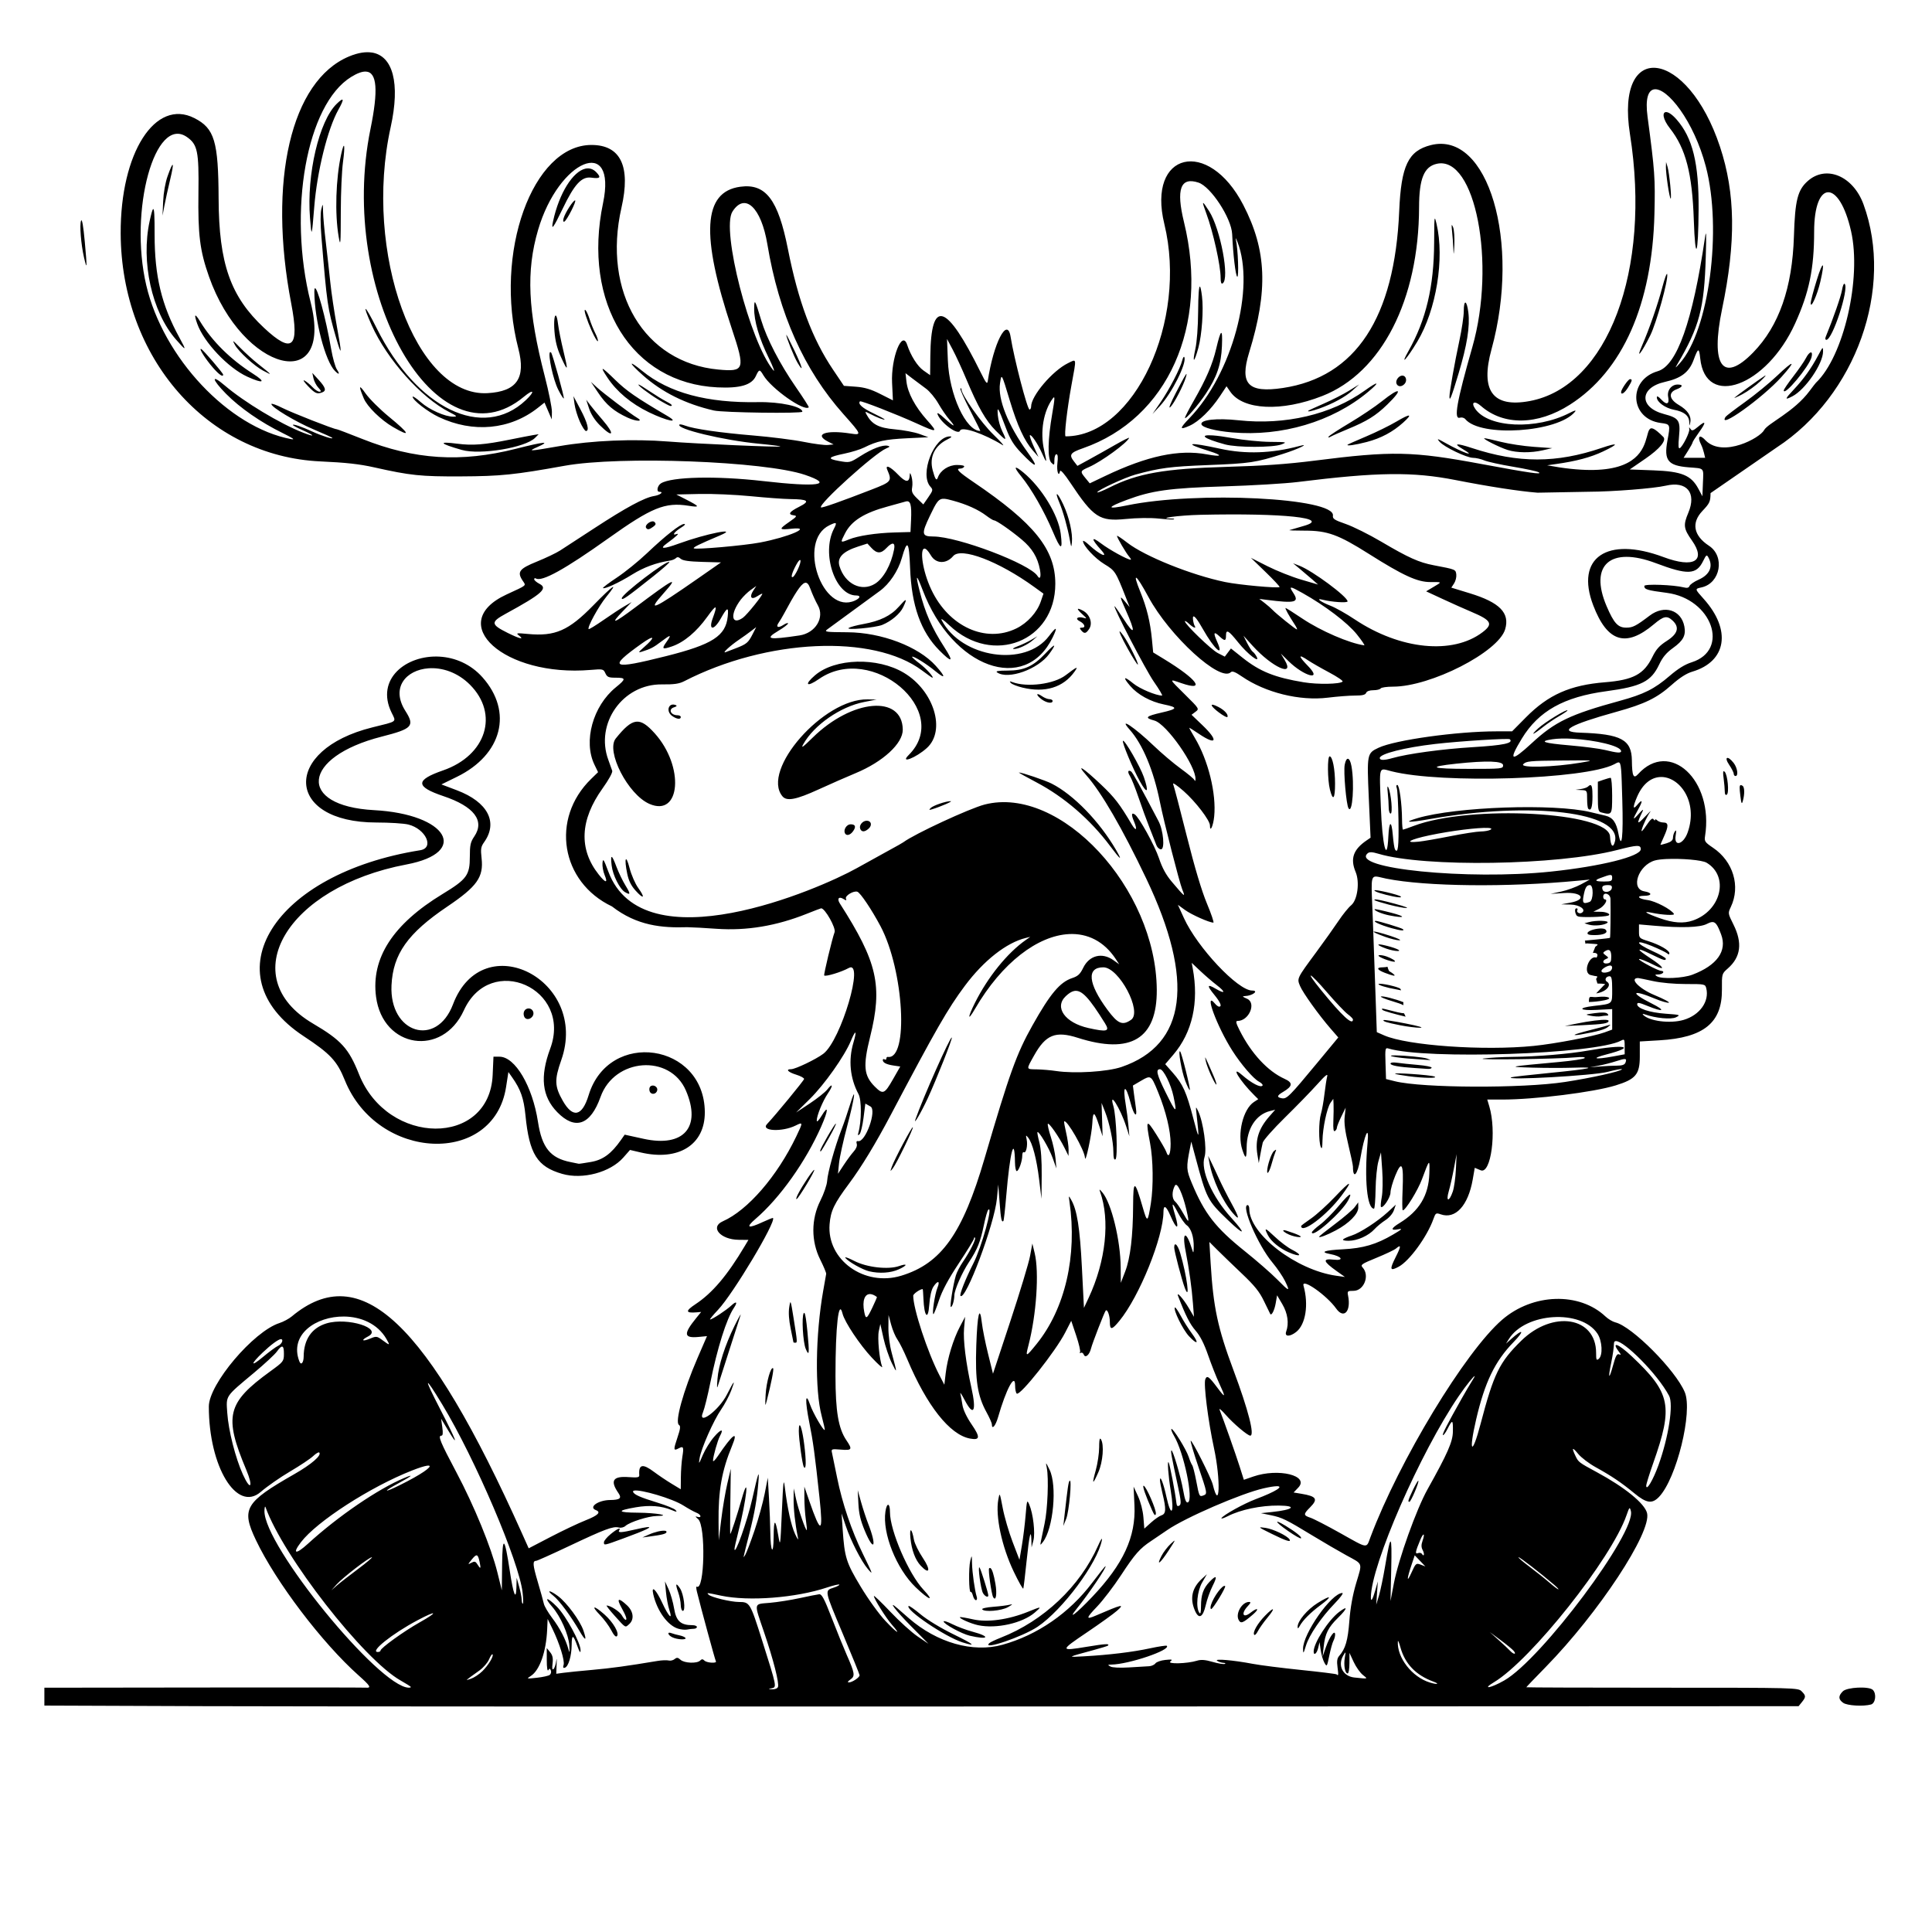 <?xml version="1.0" encoding="UTF-8" standalone="no"?>
<svg xmlns="http://www.w3.org/2000/svg" xmlns:svg="http://www.w3.org/2000/svg" width="11.5in" height="11.5in" viewBox="0 0 292.1 292.1" version="1.1" id="svg5" xml:space="preserve">
  <defs id="defs2"></defs>
  <path id="path1" style="fill:#000000;stroke-width:1" d="m 56.222,7.946 c -0.452,-0.071 -0.946,-0.067 -1.479,0.012 -0.609,0.091 -1.269,0.283 -1.978,0.579 -8.757,3.659 -12.298,18.813 -8.731,37.367 1.282,6.671 0.167,7.668 -4.107,3.673 -5.085,-4.752 -6.83,-9.715 -6.875,-19.547 -0.039,-8.683 -0.622,-10.622 -3.657,-12.17 -5.92,-3.02 -11.202,5.241 -11.149,17.44 0.081,18.84 13.105,33.693 30.219,34.461 3.814,0.171 5.9,0.403 8.108,0.899 5.472,1.231 7.039,1.394 13.108,1.366 6.026,-0.027 8.119,-0.242 15.676,-1.605 8.422,-1.519 30.262,-0.695 36.352,1.373 4.485,1.523 1.987,1.892 -6.352,0.938 -7.065,-0.808 -13.821,-0.657 -15.423,0.344 -0.542,0.338 -0.728,1.277 -0.253,1.277 0.747,0 0.132,0.494 -0.801,0.643 -1.448,0.232 -4.227,1.732 -9.071,4.898 -2.226,1.455 -4.533,2.957 -5.128,3.338 -0.595,0.381 -2.176,1.136 -3.513,1.677 -2.662,1.077 -3.02,1.551 -2.162,2.861 0.547,0.834 0.796,0.618 -2.433,2.115 -9.384,4.351 -0.296,12.501 12.714,11.401 1.868,-0.158 1.945,-0.14 2.24,0.505 0.256,0.563 0.492,0.669 1.482,0.669 1.665,0 1.677,0.174 0.098,1.457 -3.471,2.821 -4.945,8.157 -3.23,11.698 l 0.546,1.128 -1.061,1.034 c -6.157,6.005 -4.586,15.584 3.158,19.263 3.796,2.947 7.592,3.265 11.387,3.143 1.066,0.023 2.497,0.106 4.444,0.242 4.535,0.317 9.036,-0.433 13.634,-2.274 1.134,-0.454 2.109,-0.825 2.167,-0.825 0.587,0 2.267,2.987 2.03,3.611 -0.36,0.946 -1.677,6.438 -1.57,6.545 0.21,0.21 2.617,-0.521 3.692,-1.121 2.479,-1.383 -1.15,10.92 -3.821,12.956 -1.088,0.829 -4.227,2.333 -4.869,2.334 -0.887,3.9e-4 -0.476,0.445 0.768,0.831 0.682,0.212 1.217,0.507 1.187,0.656 -0.051,0.26 -4.355,5.494 -5.601,6.811 -1.011,1.069 2.297,1.232 4.338,0.214 1.111,-0.554 1.113,-0.496 0.085,1.649 -2.89,6.03 -7.337,11.169 -11.111,12.838 -1.989,0.88 -0.361,2.77 2.409,2.797 l 1.466,0.015 -0.563,0.946 c -2.637,4.43 -4.886,7.083 -7.437,8.771 -1.573,1.041 -1.522,1.378 0.19,1.232 l 0.664,-0.056 -0.735,0.905 c -1.989,2.447 -1.906,3.088 0.367,2.87 l 1.25,-0.12 -1.444,3.338 c -2.135,4.935 -3.449,9.682 -2.792,10.088 0.266,0.165 0.216,0.581 -0.233,1.909 -0.629,1.864 -0.609,2.056 0.175,1.636 0.733,-0.392 0.814,-0.215 0.572,1.255 -0.116,0.705 -0.218,2.102 -0.227,3.104 l -0.017,1.822 -1.419,-0.861 c -0.78,-0.474 -1.953,-1.263 -2.607,-1.754 -1.738,-1.307 -2.365,-1.175 -2.246,0.474 0.025,0.351 -0.245,0.402 -1.624,0.302 -2.371,-0.172 -2.822,0.545 -1.523,2.421 0.534,0.772 0.225,1.028 -1.257,1.042 -1.803,0.017 -3.314,1.084 -2.162,1.526 0.827,0.317 0.347,0.794 -1.557,1.548 -1.076,0.426 -3.451,1.552 -5.277,2.502 l -3.32,1.728 -1,-2.232 c -14.353,-32.023 -24.409,-41.504 -34.82,-32.828 -0.431,0.359 -1.27,0.81 -1.864,1.001 -3.931,1.267 -10.676,9.238 -10.676,12.616 0,9.105 4.223,16.055 7.848,12.915 0.95,-0.822 2.947,-2.214 4.439,-3.091 1.492,-0.878 3.055,-1.92 3.474,-2.316 0.419,-0.396 0.836,-0.645 0.928,-0.553 0.416,0.416 -1.151,1.778 -3.755,3.266 -7.487,4.277 -8.057,5.254 -5.818,9.969 3.002,6.323 10.007,15.556 15.538,20.478 1.786,1.589 1.973,1.914 1.064,1.84 -0.334,-0.027 -11.402,-0.036 -24.595,-0.02 l -23.987,0.03 v 1.35 1.35 l 23.851,0.089 c 13.118,0.049 72.794,0.07 132.611,0.046 l 108.76,-0.043 0.498,-0.615 c 0.629,-0.777 0.624,-0.97 -0.042,-1.637 -0.531,-0.532 -0.901,-0.541 -21.081,-0.541 -11.297,0 -20.54,-0.03 -20.54,-0.068 6.2e-4,-0.037 1.311,-1.405 2.911,-3.041 8.008,-8.18 16.065,-20.414 15.342,-23.294 -0.366,-1.459 -3.377,-3.909 -7.612,-6.192 -2.692,-1.452 -2.766,-1.507 -3.21,-2.444 -0.62,-1.307 -0.487,-1.401 0.422,-0.298 0.455,0.552 1.641,1.452 2.635,2.001 2.389,1.319 3.905,2.341 5.818,3.922 1.856,1.534 2.709,1.662 3.76,0.561 2.643,-2.769 5.127,-12.867 3.893,-15.822 -1.393,-3.333 -7.978,-9.955 -10.503,-10.562 -0.402,-0.097 -1.072,-0.496 -1.487,-0.887 -3.961,-3.734 -10.993,-3.513 -15.624,0.49 -5.584,4.826 -15.556,21.289 -19.907,32.862 -0.659,1.753 -0.28,1.804 -4.582,-0.608 -1.988,-1.115 -4.011,-2.158 -4.494,-2.318 -1.083,-0.359 -1.09,-0.536 -0.067,-1.559 1.259,-1.259 0.99,-1.684 -1.308,-2.065 l -1.173,-0.194 0.7,-0.731 c 1.747,-1.824 -2.995,-2.994 -6.802,-1.678 l -1.42,0.491 -0.652,-2.054 c -0.576,-1.815 -2.431,-7.065 -3.016,-8.54 -0.118,-0.297 0.31,0.062 0.951,0.798 1.111,1.276 3.288,3.12 3.684,3.12 0.704,0 -0.289,-3.881 -2.526,-9.865 -2.392,-6.401 -3.062,-9.537 -3.46,-16.195 l -0.193,-3.222 1.194,1.195 c 0.657,0.657 2.319,2.261 3.693,3.565 1.961,1.86 2.687,2.762 3.37,4.189 0.479,1.001 0.904,1.872 0.945,1.936 0.199,0.313 0.64,-0.553 0.826,-1.623 l 0.208,-1.197 0.794,1.346 c 0.813,1.378 1.029,2.902 0.584,4.127 -0.291,0.802 0.532,0.837 1.514,0.065 1.429,-1.124 1.906,-4.136 1.105,-6.984 -0.355,-1.264 3.514,1.441 4.936,3.45 1.157,1.635 2.275,0.435 1.804,-1.936 -0.139,-0.699 -0.091,-0.743 0.814,-0.743 1.578,0 2.491,-2.306 1.393,-3.519 -0.378,-0.417 -0.21,-0.536 2.094,-1.479 1.378,-0.564 2.697,-1.191 2.932,-1.392 0.805,-0.691 0.797,-0.364 -0.035,1.283 -0.962,1.906 -0.877,2.176 0.458,1.457 1.622,-0.874 4.299,-4.552 5.239,-7.199 0.331,-0.931 0.391,-0.97 1.121,-0.715 2.218,0.773 4.14,-1.326 4.827,-5.273 l 0.307,-1.764 0.896,0.374 c 1.558,0.651 2.436,-5.894 1.298,-9.678 l -0.305,-1.013 h 2.232 c 4.945,0 13.848,-1.11 17.187,-2.142 3.034,-0.938 3.646,-1.673 3.646,-4.383 v -2.259 l 2.973,-0.175 c 6.689,-0.393 9.478,-2.652 9.442,-7.648 -0.017,-2.414 -0.017,-2.418 0.892,-3.216 1.966,-1.726 2.238,-3.865 0.846,-6.651 -0.833,-1.666 -0.839,-1.71 -0.396,-2.639 1.495,-3.136 0.369,-6.895 -2.685,-8.957 -1.223,-0.826 -1.331,-0.983 -1.208,-1.757 1.346,-8.463 -5.347,-14.659 -10.125,-9.375 -0.694,0.768 -0.91,0.293 -0.937,-2.061 -0.036,-3.15 -1.619,-4.005 -7.786,-4.206 -3.517,-0.115 -1.669,-1.183 5.47,-3.162 4.257,-1.18 6.099,-2.077 8.313,-4.048 1.244,-1.108 2.245,-1.751 3.141,-2.017 5.194,-1.543 5.939,-6.299 1.722,-10.997 -1.371,-1.527 -1.368,-1.515 -0.322,-1.745 2.851,-0.626 3.574,-4.682 1.12,-6.29 -2.335,-1.53 -2.702,-3.462 -0.999,-5.26 1.113,-1.175 1.216,-1.402 1.234,-2.703 l 10.013,-6.909 c 11.971,-7.824 17.761,-24.057 13.11,-36.756 -1.565,-4.275 -5.621,-5.981 -8.405,-3.536 -1.552,1.363 -1.945,2.915 -2.111,8.349 -0.239,7.816 -2.259,13.583 -6.158,17.586 -4.599,4.722 -6.503,2.052 -4.7,-6.59 2.107,-10.097 2.012,-17.465 -0.316,-24.5 -4.894,-14.795 -15.893,-16.331 -13.615,-1.902 3.247,20.565 -3.361,38.145 -15.161,40.34 -5.585,1.039 -7.497,-1.548 -5.776,-7.812 4.467,-16.254 -0.52,-33.062 -9.163,-30.886 -3.424,0.862 -4.499,3.101 -4.79,9.981 -0.684,16.123 -6.574,25.083 -17.581,26.74 -5.267,0.793 -6.578,-0.583 -5.107,-5.359 2.894,-9.393 2.654,-15.47 -0.878,-22.299 -5.298,-10.24 -14.596,-8.014 -11.945,2.86 3.574,14.659 -4.536,32.112 -14.922,32.112 -0.255,0 0.211,-4.067 0.895,-7.807 0.763,-4.174 0.806,-3.912 -0.531,-3.261 -2.339,1.139 -5.581,4.948 -5.581,6.557 0,0.251 -0.108,0.457 -0.24,0.457 -0.336,0 -2.326,-7.648 -2.866,-11.014 -0.496,-3.089 -2.582,0.959 -3.447,6.69 -0.086,0.566 -0.259,0.358 -1.066,-1.275 -5.193,-10.513 -7.529,-11.271 -7.621,-2.473 l -0.03,2.874 -1.016,-0.712 c -0.898,-0.63 -1.917,-2.239 -2.46,-3.888 -0.759,-2.304 -2.457,1.999 -2.276,5.766 l 0.127,2.645 -1.917,-0.967 c -1.436,-0.725 -2.366,-1 -3.704,-1.097 l -1.787,-0.13 -1.659,-2.466 c -3.139,-4.664 -5.236,-10.273 -6.811,-18.222 -1.486,-7.498 -3.359,-9.941 -7.214,-9.413 -5.618,0.77 -6,7.257 -1.265,21.466 2.057,6.173 1.935,6.541 -2.045,6.171 -11.192,-1.04 -17.554,-11.682 -14.636,-24.484 1.423,-6.241 -0.127,-9.472 -4.542,-9.472 -8.918,0 -14.795,16.359 -11.055,30.773 1.165,4.489 -0.223,6.5 -4.658,6.751 -10.852,0.613 -18.82,-21.28 -14.64,-40.226 1.473,-6.676 0.319,-10.78 -2.848,-11.274 z m -0.919,2.875 c 1.712,0.069 1.905,2.839 0.713,8.669 -5.084,24.864 10.1,51.375 23.193,40.495 1.519,-1.263 1.731,-0.845 0.27,0.533 -6.468,6.101 -16.463,1.269 -22.529,-10.892 -1.817,-3.643 -2.32,-3.956 -0.761,-0.473 2.327,5.198 7.479,10.968 11.736,13.146 1.181,0.604 1.259,0.693 0.618,0.699 -1.248,0.012 -3.612,-1.04 -4.915,-2.187 -0.684,-0.602 -1.244,-0.972 -1.244,-0.823 0,0.499 2.276,2.264 3.942,3.056 5.183,2.464 10.794,1.94 15.015,-1.4 l 0.984,-0.779 0.548,1.273 0.548,1.273 0.022,-1.133 c 0.012,-0.623 -0.475,-3.056 -1.083,-5.406 -2.559,-9.893 -2.833,-15.881 -1.01,-22.101 3.132,-10.689 11.972,-14.345 9.824,-4.063 -3.164,15.148 4.338,27.235 17.291,27.858 3.424,0.165 5.183,-0.351 5.811,-1.703 0.496,-1.068 0.58,-1.078 1.137,-0.134 1.191,2.017 6.178,5.539 6.866,4.85 0.052,-0.052 -0.826,-1.424 -1.951,-3.05 -2.425,-3.506 -4.4,-7.319 -5.241,-10.118 -0.936,-3.117 -1.043,-3.297 -1.064,-1.801 -0.026,1.89 0.747,4.534 2.184,7.469 0.691,1.411 1.006,2.263 0.702,1.894 -3.524,-4.267 -7.897,-21.248 -6.174,-23.974 1.873,-2.964 4.352,-0.653 5.282,4.925 1.756,10.533 5.553,19.014 11.503,25.691 2.782,3.122 2.81,3.202 1.038,2.926 -3.711,-0.577 -5.572,0.116 -3.336,1.244 l 0.811,0.409 -0.878,0.084 c -0.483,0.047 -2.124,-0.167 -3.648,-0.474 -1.524,-0.307 -4.961,-0.741 -7.636,-0.964 -5.013,-0.418 -8.97,-0.99 -10.275,-1.486 -0.41,-0.156 -0.798,-0.231 -0.861,-0.167 -0.633,0.633 6.608,2.381 12.021,2.901 1.824,0.175 3.275,0.361 3.225,0.411 -0.149,0.149 -12.681,-0.401 -16.943,-0.744 -5.286,-0.425 -11.549,-0.16 -16.491,0.699 -4.624,0.804 -4.827,0.811 -3.272,0.121 2.044,-0.907 1.078,-0.825 -3.286,0.279 -8.322,2.105 -15.306,1.657 -23.213,-1.489 -2.028,-0.807 -3.766,-1.468 -3.862,-1.468 -0.426,0 -6.753,-2.482 -8.237,-3.231 -0.905,-0.457 -1.645,-0.717 -1.645,-0.577 0,0.479 3.653,2.675 6.352,3.817 1.486,0.629 2.764,1.206 2.838,1.282 0.297,0.301 -1.574,-0.283 -2.973,-0.93 -1.636,-0.755 -2.973,-1.206 -2.973,-1.003 0,0.072 0.669,0.427 1.487,0.789 1.892,0.837 1.94,1.103 0.068,0.374 -3.499,-1.363 -8.892,-4.614 -11.866,-7.153 -2.1,-1.793 -1.956,-0.924 0.212,1.274 2.094,2.123 5.251,4.314 8.548,5.932 1.591,0.781 1.957,1.043 1.282,0.916 -9.423,-1.763 -19.322,-12.282 -21.894,-23.264 -2.65,-11.314 1.331,-25.782 6.161,-22.399 1.591,1.114 1.811,2.179 1.729,8.361 -0.085,6.431 0.213,8.809 1.597,12.736 5.096,14.457 18.922,17.953 15.367,3.886 -3.492,-13.82 -0.603,-29.915 6.114,-34.067 0.913,-0.564 1.652,-0.841 2.223,-0.819 z m 194.789,2.687 c 1.968,-0.315 6.004,4.794 7.811,11.658 2.506,9.519 0.48,24.832 -3.936,29.756 -0.683,0.762 -0.75,0.794 -0.392,0.187 3.361,-5.699 4.097,-8.475 4.322,-16.294 0.103,-3.566 0.074,-4.201 -0.127,-2.838 -1.859,12.598 -4.23,19.301 -7.125,20.142 -4.583,1.332 -4.239,7.227 0.457,7.833 1.449,0.187 1.453,0.199 0.997,2.665 -0.555,3.002 0.072,3.788 3.224,4.04 2.427,0.194 2.239,-0.015 2.143,2.382 l -0.08,1.992 -0.608,-1.137 c -1.09,-2.039 -2.51,-2.622 -6.777,-2.782 l -3.601,-0.135 2.363,-1.624 c 2.191,-1.506 3.234,-2.773 2.712,-3.295 -5.438,-5.438 3.162,8.173 -17.563,4.291 l 1.331,-0.189 c 3.086,-0.437 5.234,-1.01 7.114,-1.898 2.475,-1.17 2.379,-1.42 -0.208,-0.54 -6.821,2.32 -12.578,2.325 -19.598,0.018 -2.374,-0.78 -2.894,-0.727 -1.417,0.145 2.275,1.342 0.053,0.574 -2.534,-0.876 -1.307,-0.733 -1.422,-0.759 -0.946,-0.219 0.708,0.805 4.099,2.43 5.069,2.43 0.418,0 1.176,0.174 1.685,0.387 0.509,0.213 2.474,0.645 4.366,0.96 1.892,0.315 3.63,0.692 3.863,0.836 0.635,0.394 -1.417,0.098 -8.631,-1.244 -10.466,-1.948 -13.474,-2.009 -25.27,-0.512 -4.135,0.525 -7.731,0.779 -13.244,0.936 -9.453,0.27 -13.504,0.983 -17.754,3.123 -1.012,0.51 -1.839,0.834 -1.836,0.721 0.007,-0.306 4.19,-2.246 5.778,-2.679 3.701,-1.01 5.214,-1.208 10.974,-1.434 6.36,-0.25 7.165,-0.37 11.351,-1.699 2.303,-0.731 4.212,-1.656 2.432,-1.178 -4.138,1.111 -8.1,1.249 -11.911,0.417 -4.879,-1.066 -5.738,-0.9 -1.74,0.335 2.156,0.666 1.998,0.933 -0.3,0.508 -4.253,-0.786 -9.027,0.228 -15.402,3.271 l -2.324,1.109 -0.638,-0.78 c -0.852,-1.042 -0.841,-1.079 0.55,-1.694 1.883,-0.833 5.721,-3.626 6.041,-4.396 0.047,-0.114 -0.926,0.372 -2.162,1.081 -1.237,0.709 -3.015,1.707 -3.951,2.218 l -1.703,0.929 -0.525,-0.676 c -0.782,-1.007 -0.569,-1.317 1.363,-1.991 12.835,-4.478 19.108,-18.511 15.277,-34.175 -1.223,-5.002 -0.535,-6.885 2.188,-5.986 1.872,0.618 4.982,5.373 5.092,7.787 0.143,3.127 0.518,6.288 0.764,6.44 0.276,0.17 0.118,-4.227 -0.201,-5.589 -0.087,-0.372 0.017,-0.23 0.23,0.315 2.728,6.95 -0.805,19.964 -7.23,26.638 -1.565,1.625 -1.56,1.866 0.023,1.158 1.372,-0.614 3.189,-2.386 4.551,-4.437 l 1.01,-1.521 0.566,0.82 c 1.931,2.794 7.759,3.066 13.919,0.65 8.965,-3.517 14.595,-14.511 14.628,-28.568 0.01,-4.294 0.759,-6.114 2.688,-6.538 5.807,-1.275 8.976,15.078 5.369,27.701 -2.377,8.318 -2.849,10.994 -1.885,10.688 0.281,-0.089 0.642,0.009 0.82,0.222 2.305,2.777 13.983,2.007 16.555,-1.092 0.264,-0.318 0.036,-0.27 -0.839,0.176 -5.008,2.555 -12.201,2.237 -14.208,-0.628 -0.71,-1.014 -0.135,-1.321 0.852,-0.455 3.424,3.006 8.566,2.931 13.458,-0.196 7.978,-5.101 12.434,-15.165 12.774,-28.851 0.133,-5.365 0.057,-6.446 -1.042,-14.683 -0.364,-2.729 0.102,-3.993 0.997,-4.137 z m -198.29,1.602 c -0.042,-0.148 -0.339,0.048 -0.892,0.584 -2.67,2.588 -4.565,10.687 -4.04,17.262 0.242,3.028 0.266,2.966 0.642,-1.69 0.436,-5.394 2.021,-11.765 3.65,-14.681 0.468,-0.837 0.681,-1.328 0.639,-1.475 z m 200.065,1.836 c -0.566,0.036 -0.5,1.046 0.615,2.466 2.391,3.044 3.368,6.799 3.606,13.861 0.22,6.508 0.679,5.481 0.725,-1.622 0.045,-6.967 -0.901,-10.822 -3.335,-13.594 -0.705,-0.803 -1.272,-1.133 -1.612,-1.112 z m -199.838,5.162 c -0.053,-0.238 -0.21,0.131 -0.448,1.214 -0.812,3.71 -0.974,8.988 -0.381,12.451 0.282,1.648 0.314,1.257 0.326,-3.925 0.006,-2.716 0.153,-6.007 0.327,-7.314 0.179,-1.344 0.229,-2.188 0.176,-2.426 z m 199.863,2.381 -0.023,0.732 c -0.013,0.403 0.113,1.649 0.28,2.77 0.167,1.121 0.363,2.038 0.437,2.038 0.185,0 -0.195,-3.882 -0.47,-4.796 z m -225.786,0.439 c -0.073,-0.083 -0.339,0.49 -0.779,1.739 -0.335,0.95 -0.605,2.489 -0.66,3.768 l -0.093,2.162 0.28,-1.486 c 0.154,-0.818 0.549,-2.612 0.878,-3.987 0.329,-1.375 0.448,-2.113 0.374,-2.196 z m 62.378,0.578 c -1.834,0.424 -3.931,3.615 -4.872,7.97 -0.324,1.499 0.065,0.985 1.46,-1.928 1.772,-3.701 2.863,-4.885 4.32,-4.69 1.346,0.181 1.528,-0.004 0.785,-0.795 -0.5,-0.533 -1.083,-0.698 -1.694,-0.557 z m 187.917,3.559 c 1.172,-0.018 2.567,1.939 3.461,5.881 1.619,7.138 -1.117,18.948 -5.309,22.922 -0.078,0.074 -0.502,0.621 -0.942,1.216 -2.392,3.235 -6.352,4.915 -6.9,5.951 -0.63,1.19 -6.128,4.149 -8.773,1.62 -0.97,-1.093 -1.409,-0.715 -0.724,0.623 0.128,0.25 0.313,0.79 0.411,1.198 l 0.177,0.743 h -1.63 -1.63 l 0.679,-1.075 c 0.373,-0.592 0.679,-1.155 0.679,-1.252 0,-0.097 0.434,-0.78 0.965,-1.518 1.128,-1.57 1.076,-1.878 -0.144,-0.851 -0.715,0.601 -0.914,0.663 -1.126,0.349 -0.217,-0.323 -0.247,-0.319 -0.192,0.023 0.076,0.474 -0.974,2.578 -1.426,2.857 -0.228,0.141 -0.259,-0.337 -0.121,-1.815 0.223,-2.383 -0.024,-2.744 -2.28,-3.339 -3.8,-1.002 -3.715,-3.999 0.137,-4.857 2.467,-0.549 3.662,-1.465 4.349,-3.332 0.678,-1.843 0.823,-1.877 0.992,-0.235 0.789,7.642 10.027,4.255 14.346,-5.261 2.127,-4.685 2.877,-8.304 2.879,-13.884 10e-4,-3.955 0.95,-5.947 2.122,-5.964 z m -189.46,1.235 c -0.29,0 -1.474,1.836 -1.721,2.667 -0.12,0.406 -0.085,0.604 0.096,0.541 0.365,-0.127 1.925,-3.208 1.625,-3.208 z m 94.964,0.399 c -0.063,0.048 0.102,0.558 0.47,1.55 1.035,2.789 2.172,7.896 2.172,9.756 3e-5,0.693 0.099,0.968 0.303,0.842 1.094,-0.676 -0.317,-8.217 -2.044,-10.925 -0.546,-0.857 -0.838,-1.271 -0.902,-1.223 z m -133.117,0.299 c -0.034,-0.05 -0.094,0.184 -0.214,0.654 -0.146,0.569 -0.135,2.239 0.025,4.189 0.836,10.161 0.924,10.765 2.201,15.179 0.891,3.081 0.924,2.636 0.124,-1.713 -0.379,-2.061 -0.821,-5.021 -0.981,-6.579 -0.161,-1.558 -0.468,-4.298 -0.682,-6.088 -0.214,-1.79 -0.402,-3.858 -0.417,-4.595 -0.014,-0.665 -0.021,-0.998 -0.055,-1.047 z m -25.651,0.63 c -0.114,0.111 -0.277,0.721 -0.509,1.78 -1.35,6.159 0.331,13.757 3.962,17.906 1.593,1.82 1.661,1.786 0.533,-0.27 -2.695,-4.913 -3.752,-9.302 -3.748,-15.564 0.002,-2.831 -0.049,-4.035 -0.238,-3.851 z m 193.799,1.427 c -0.087,0.062 -0.098,1.074 -0.108,3.625 -0.027,6.633 -1.223,11.686 -3.878,16.386 -1.367,2.42 -0.279,1.263 1.33,-1.414 2.872,-4.778 4.145,-12.575 2.909,-17.81 -0.123,-0.519 -0.202,-0.824 -0.254,-0.787 z m -204.676,0.306 c -0.255,0.574 -0.017,3.583 0.441,5.566 0.465,2.014 0.483,1.635 0.113,-2.411 -0.214,-2.34 -0.413,-3.471 -0.553,-3.155 z m 207.221,0.695 c -0.021,0.097 0.002,0.399 0.06,0.944 0.078,0.727 0.166,1.943 0.196,2.703 0.039,0.994 0.08,0.808 0.146,-0.662 0.05,-1.124 -0.038,-2.34 -0.196,-2.703 -0.119,-0.272 -0.185,-0.379 -0.206,-0.282 z m 56.1,6.069 c -0.105,-0.059 -0.422,0.665 -0.9,2.202 -0.508,1.635 -0.923,3.216 -0.922,3.513 0.004,0.947 0.992,-1.245 1.449,-3.216 0.37,-1.597 0.478,-2.44 0.373,-2.499 z m -23.517,1.33 c -0.052,-0.264 -0.382,0.616 -0.733,1.953 -0.697,2.655 -1.991,6.374 -3.103,8.919 -0.962,2.201 -0.023,1.009 1.274,-1.616 0.95,-1.923 2.736,-8.376 2.562,-9.256 z m 26.83,1.463 c -0.119,-0.121 -0.298,0.295 -0.398,0.923 -0.147,0.922 -1.339,4.349 -2.458,7.066 -0.113,0.274 -0.075,0.473 0.09,0.473 0.925,0 3.461,-7.757 2.766,-8.463 z m -97.487,0.412 c -0.149,-0.013 -0.245,1.288 -0.262,3.796 -0.015,2.318 -0.186,4.58 -0.429,5.684 -0.487,2.213 -0.155,2.06 0.461,-0.213 0.539,-1.989 0.805,-5.757 0.55,-7.803 -0.122,-0.976 -0.23,-1.456 -0.32,-1.464 z m -133.817,0.284 c -0.044,0.067 -0.067,0.241 -0.065,0.537 0.033,4.261 1.654,10.473 3.116,11.934 0.643,0.643 0.784,0.521 0.282,-0.245 -0.243,-0.372 -0.626,-1.739 -0.851,-3.04 -0.843,-4.881 -2.175,-9.655 -2.483,-9.186 z m 173.974,2.135 c -0.144,-0.036 -0.258,0.395 -0.258,1.312 0,0.746 -0.294,2.722 -0.653,4.392 -0.72,3.349 -1.509,7.785 -1.509,8.487 0,0.868 0.289,0.139 1.371,-3.451 1.285,-4.266 1.747,-7.147 1.484,-9.255 -0.118,-0.946 -0.291,-1.448 -0.435,-1.484 z m -133.131,1.099 c -0.18,0.041 0.28,1.503 1.02,3.156 0.427,0.953 0.844,1.664 0.927,1.58 0.083,-0.083 -0.084,-0.619 -0.372,-1.191 -0.288,-0.572 -0.675,-1.526 -0.862,-2.121 -0.187,-0.595 -0.455,-1.203 -0.596,-1.351 -0.053,-0.056 -0.092,-0.079 -0.117,-0.073 z m -4.401,0.862 c -0.186,-0.085 -0.323,0.824 -0.206,2.342 0.116,1.501 0.394,2.618 0.966,3.88 1.081,2.384 1.147,2.241 0.392,-0.863 -0.352,-1.449 -0.717,-3.271 -0.81,-4.047 -0.102,-0.851 -0.231,-1.261 -0.342,-1.312 z m -54.494,0.011 c -0.076,0.06 0.013,0.469 0.277,1.217 0.985,2.791 4.67,6.691 7.571,8.012 2.438,1.11 2.926,0.868 0.878,-0.436 -3.421,-2.178 -6.169,-4.893 -8.016,-7.918 -0.394,-0.646 -0.635,-0.935 -0.711,-0.875 z m 155.086,2.613 c -0.142,0.066 -0.388,0.864 -0.751,2.398 -0.562,2.379 -1.503,4.561 -3.373,7.831 -0.746,1.303 -1.35,2.476 -1.344,2.607 0.017,0.374 2.019,-1.94 3.142,-3.632 1.684,-2.537 2.333,-4.45 2.447,-7.211 0.057,-1.393 0.021,-2.059 -0.12,-1.993 z m -65.745,0.294 c -0.011,0.385 1.164,3.305 1.687,4.191 1.003,1.701 0.752,0.708 -0.467,-1.842 -0.668,-1.398 -1.217,-2.455 -1.22,-2.349 z m 24.3,0.618 0.862,1.622 c 0.474,0.892 1.393,2.886 2.042,4.431 1.799,4.284 2.945,6.289 4.467,7.819 1.619,1.628 1.751,1.639 0.983,0.087 -0.312,-0.631 -0.615,-1.718 -0.673,-2.417 -0.124,-1.495 0.019,-1.268 1.242,1.972 0.629,1.666 1.151,2.513 2.276,3.69 2.342,2.451 2.782,2.403 0.964,-0.104 -2.936,-4.048 -4.51,-7.992 -4.15,-10.396 0.232,-1.544 0.223,-1.56 1.479,2.603 1.161,3.848 2.198,6.091 3.507,7.585 l 0.828,0.946 -0.716,-1.571 c -0.394,-0.864 -0.656,-1.631 -0.583,-1.705 0.196,-0.196 1.212,1.311 1.837,2.724 0.726,1.642 0.791,1.549 0.32,-0.461 -0.648,-2.767 -0.103,-5.976 1.335,-7.865 0.307,-0.403 0.286,0.042 -0.105,2.297 -0.686,3.948 -0.742,6.852 -0.144,7.45 0.438,0.438 0.463,0.415 0.463,-0.405 0,-0.478 0.139,-0.869 0.308,-0.869 0.21,0 0.258,0.426 0.149,1.344 -0.145,1.221 0.193,2.23 0.402,1.203 0.054,-0.264 0.658,0.424 1.553,1.768 3.503,5.262 4.424,5.865 8.357,5.475 1.73,-0.172 3.745,-0.198 5.043,-0.065 1.189,0.122 2.213,0.173 2.275,0.113 0.062,-0.059 -0.03,-0.108 -0.203,-0.108 -2.748,0 0.934,-0.503 4.212,-0.576 12.569,-0.278 19.742,0.483 15.676,1.661 -1.078,0.312 -2.081,0.606 -2.23,0.652 -0.149,0.046 0.885,0.083 2.298,0.082 3.441,-0.002 5.078,0.591 9.695,3.509 5.178,3.273 7.339,4.265 9.291,4.265 1.85,0 1.817,-0.053 0.467,0.753 l -1.088,0.649 2.494,1.159 c 1.372,0.637 3.351,1.521 4.399,1.964 2.974,1.258 3.273,1.811 1.65,3.049 -4.523,3.45 -12.474,2.656 -19.34,-1.932 -1.264,-0.844 -2.905,-1.769 -3.648,-2.055 -1.507,-0.579 -2.338,-1.207 -1.216,-0.918 1.388,0.357 3.784,0.516 3.784,0.251 0,-0.695 -5.283,-4.613 -7.254,-5.378 l -0.989,-0.384 1.063,0.881 c 0.585,0.485 1.437,1.209 1.892,1.61 l 0.828,0.729 -2.567,-0.753 c -1.412,-0.414 -3.697,-1.323 -5.078,-2.02 l -2.51,-1.268 2.229,2.158 c 1.226,1.187 2.173,2.204 2.105,2.258 -0.265,0.213 -6.181,-0.331 -8.233,-0.757 -5.112,-1.06 -12.134,-3.882 -14.786,-5.942 -0.861,-0.668 -1.565,-1.135 -1.565,-1.037 0,0.263 1.36,2.582 1.836,3.132 0.225,0.26 0.334,0.473 0.24,0.473 -0.489,0 -3.209,-1.496 -4.497,-2.472 -1.52,-1.152 -1.509,-0.692 0.024,1.003 1.232,1.362 -0.192,0.754 -1.86,-0.795 -0.483,-0.448 -0.878,-0.694 -0.878,-0.545 0,0.67 1.796,2.606 3.222,3.472 1.643,0.998 1.71,1.104 3.298,5.148 l 0.531,1.351 -0.678,-0.811 c -0.876,-1.048 -0.864,-0.853 0.076,1.246 1.562,3.488 1.414,4.047 -0.349,1.321 -0.673,-1.041 -1.27,-1.892 -1.325,-1.892 -0.314,0 4.708,9.659 5.937,11.419 0.805,1.152 1.361,2.095 1.236,2.095 -0.909,0 -3.364,-1.03 -4.327,-1.814 -1.463,-1.193 -1.677,-1.035 -0.486,0.357 1.136,1.327 3.062,2.386 5.091,2.799 2.179,0.444 2.117,0.666 -0.343,1.228 -2.414,0.551 -2.633,0.793 -1.092,1.208 1.838,0.495 6.311,6.886 6.216,8.882 -0.013,0.27 -0.075,0.317 -0.156,0.118 -0.074,-0.182 -1.007,-0.962 -2.073,-1.734 -1.067,-0.771 -2.912,-2.335 -4.101,-3.475 -2.894,-2.775 -5.452,-4.479 -3.615,-2.41 1.959,2.207 3.611,6.16 4.565,10.922 0.601,3.001 2.948,12.181 3.389,13.258 0.509,1.241 0.38,1.144 -1.603,-1.205 -0.862,-1.02 -1.442,-2.086 -1.925,-3.537 -0.641,-1.926 -3.029,-6.24 -3.674,-6.639 -0.501,-0.309 -0.532,0.044 -0.098,1.084 0.549,1.314 0.308,1.553 -0.384,0.381 -1.782,-3.018 -2.558,-4.024 -4.579,-5.94 -2.689,-2.55 -3.927,-3.341 -2.252,-1.438 2.304,2.617 5.418,7.988 9.064,15.629 7.352,15.41 6.084,25.106 -3.723,28.471 -2.133,0.732 -7.088,1.042 -9.894,0.62 -0.818,-0.123 -2.125,-0.235 -2.905,-0.25 -1.688,-0.032 -1.663,0.092 -0.432,-2.11 1.755,-3.139 3.236,-3.736 6.595,-2.663 8.026,2.564 11.998,0.152 11.948,-7.253 -0.105,-15.375 -14.57,-30.951 -26.019,-28.016 -2.292,0.588 -10.623,4.451 -12.295,5.701 -0.149,0.111 -0.995,0.592 -1.882,1.069 -0.886,0.477 -3.217,1.765 -5.18,2.863 -5.631,3.15 -32.268,14.691 -37.552,0.486 -0.695,-1.869 -0.803,-2.026 -0.875,-1.28 -0.045,0.468 0.1,1.289 0.324,1.824 0.532,1.274 0.149,1.237 -0.9,-0.086 -3.033,-3.829 -2.833,-8.241 0.59,-13.019 0.93,-1.298 1.538,-2.406 1.458,-2.655 -0.075,-0.235 -0.34,-0.975 -0.587,-1.644 -2.04,-5.515 2.184,-11.485 8.081,-11.42 1.848,0.021 2.622,-0.089 3.379,-0.478 12.518,-6.434 28.569,-7.162 35.963,-1.632 0.807,0.604 1.51,1.098 1.561,1.098 0.33,0 -0.927,-1.398 -1.94,-2.157 -0.669,-0.501 -1.173,-0.956 -1.119,-1.01 0.169,-0.169 2.136,1.045 3.477,2.146 1.609,1.321 1.654,0.951 0.095,-0.784 -2.621,-2.916 -8.216,-5.039 -13.35,-5.067 -3.254,-0.018 -3.542,-0.058 -3.057,-0.425 0.465,-0.352 4.454,-3.27 7.957,-5.82 1.448,-1.054 2.773,-3.032 3.319,-4.957 0.833,-2.934 1.1,-2.616 1.257,1.498 0.217,5.691 1.615,9.621 4.429,12.455 1.917,1.93 2.209,1.782 0.799,-0.406 -1.978,-3.07 -2.951,-5.279 -3.798,-8.62 -0.656,-2.585 -0.485,-2.608 0.484,-0.063 4.471,11.749 15.472,15.73 19.645,7.11 0.794,-1.64 0.58,-1.714 -0.56,-0.195 -3.567,4.752 -13.208,3.336 -16.215,-2.381 -0.213,-0.404 0.233,-0.109 1.184,0.785 6.527,6.133 15.987,2.403 15.987,-6.304 0,-5.208 -3.164,-9.143 -12.366,-15.381 -2.304,-1.562 -2.771,-2.046 -1.975,-2.046 0.214,0 0.464,-0.122 0.556,-0.27 0.102,-0.165 -0.319,-0.27 -1.086,-0.27 -1.264,0 -2.506,0.814 -2.887,1.894 -0.204,0.579 -0.411,0.287 -0.784,-1.107 -0.531,-1.986 0.296,-3.7 2.249,-4.663 0.606,-0.299 0.725,-0.439 0.377,-0.443 -2.418,-0.029 -4.661,5.731 -2.963,7.608 0.411,0.454 0.39,0.562 -0.317,1.582 l -0.759,1.095 -0.919,-0.889 c -0.759,-0.734 -0.892,-1.03 -0.769,-1.7 0.082,-0.446 0.039,-1.176 -0.096,-1.622 -0.176,-0.584 -0.25,-0.656 -0.267,-0.257 -0.051,1.206 -0.582,1.194 -1.763,-0.039 -1.174,-1.226 -2.003,-1.591 -1.63,-0.718 0.728,1.702 0.646,1.805 -2.349,2.969 -4.625,1.798 -7.558,2.831 -7.683,2.706 -0.45,-0.45 8.119,-8.194 9.869,-8.918 0.566,-0.234 0.606,-0.309 0.22,-0.401 -0.74,-0.176 -2.345,0.431 -4.119,1.557 -1.606,1.019 -1.636,1.027 -3.199,0.75 -1.915,-0.339 -1.729,-0.6 0.804,-1.126 1.061,-0.22 2.4,-0.637 2.973,-0.926 1.902,-0.956 3.173,-1.23 6.449,-1.388 l 3.243,-0.156 -1.351,-0.494 c -0.743,-0.271 -2.42,-0.588 -3.727,-0.703 -2.455,-0.216 -3.466,-0.75 -4.288,-2.266 -0.251,-0.464 -0.222,-0.467 0.562,-0.061 1.066,0.551 2.182,0.975 2.182,0.828 0,-0.063 -0.798,-0.495 -1.774,-0.961 -1.605,-0.766 -2.307,-1.407 -1.942,-1.772 0.141,-0.141 5.538,1.964 8.581,3.346 3.155,1.433 3.252,1.402 1.558,-0.501 -1.811,-2.033 -2.924,-4.118 -3.118,-5.843 l -0.142,-1.258 1.054,0.809 c 0.58,0.445 1.5,1.133 2.046,1.529 0.546,0.396 1.386,1.407 1.866,2.247 0.48,0.84 1.232,1.936 1.671,2.435 1.096,1.248 0.71,1.14 -0.759,-0.214 -0.769,-0.709 -1.15,-0.933 -1.036,-0.608 0.464,1.314 3.147,3.274 3.409,2.489 0.231,-0.694 3.633,0.46 6.424,2.179 0.372,0.229 -0.257,-0.491 -1.398,-1.599 -1.85,-1.798 -4.818,-6.008 -4.818,-6.834 0,-0.149 -0.071,-0.2 -0.158,-0.113 -0.087,0.087 0.572,1.567 1.463,3.289 0.892,1.722 1.588,3.13 1.547,3.13 -2.181,0 -4.707,-5.495 -4.907,-10.676 z m -107.864,0.369 c -0.112,-0.06 -0.018,0.133 0.21,0.543 0.567,1.017 2.918,3.164 4.242,3.874 1.503,0.805 1.443,0.725 -0.759,-1.016 -0.742,-0.587 -1.944,-1.676 -2.671,-2.419 -0.593,-0.607 -0.911,-0.921 -1.023,-0.982 z m 240.211,1.034 c -0.094,0.072 -0.273,0.397 -0.609,1.031 -1.055,1.994 -2.204,3.608 -3.704,5.201 -1.401,1.488 -1.439,1.666 -0.222,1.037 1.955,-1.011 4.631,-4.923 4.637,-6.778 0.001,-0.38 -0.009,-0.562 -0.103,-0.49 z m -245.114,0.116 c -0.415,-0.163 0.664,1.542 1.794,2.835 0.918,1.051 1.531,1.468 1.531,1.042 0,-0.225 -3.035,-3.763 -3.325,-3.877 z m 52.722,0.513 c -0.281,0.432 0.484,4.099 1.266,5.643 0.399,0.788 0.777,1.381 0.84,1.318 0.121,-0.121 -1.705,-6.719 -1.918,-6.932 -0.086,-0.086 -0.148,-0.09 -0.188,-0.028 z m 190.63,0.007 c -0.176,0.031 -0.454,0.325 -0.731,0.866 -0.248,0.483 -1.102,1.72 -1.899,2.749 -0.797,1.029 -1.448,1.985 -1.448,2.126 0,0.989 3.845,-3.61 4.2,-5.023 0.129,-0.515 0.055,-0.748 -0.121,-0.717 z m -94.845,0.732 c -0.059,0.085 -0.124,0.249 -0.179,0.472 -0.303,1.224 -1.938,4.377 -3.293,6.352 l -1.206,1.756 1.117,-1.202 c 1.806,-1.944 4.059,-6.423 3.709,-7.375 -0.035,-0.094 -0.089,-0.088 -0.148,-0.003 z m 91.922,1 c -0.128,-0.033 -0.867,0.561 -2.164,1.796 -1.155,1.1 -3.346,2.893 -4.869,3.985 -1.523,1.092 -2.837,2.095 -2.921,2.23 -1.27,2.055 5.593,-2.848 8.456,-6.04 1.144,-1.276 1.626,-1.937 1.498,-1.97 z m -175.331,5.17e-4 c 0.023,0.142 0.592,0.749 1.692,1.724 2.916,2.585 6.442,4.335 10.726,5.324 1.415,0.326 13.373,0.486 13.377,0.179 0.01,-0.772 -3.38,-1.508 -6.663,-1.445 -7.731,0.147 -13.466,-1.394 -17.546,-4.717 -1.086,-0.884 -1.609,-1.207 -1.586,-1.065 z m -4.352,0.77 c -0.173,-0.049 0.077,0.396 0.687,1.317 1.391,2.099 3.565,3.917 6.252,5.224 2.733,1.33 4.82,1.748 2.803,0.561 -4.738,-2.788 -6.165,-3.775 -7.892,-5.458 -1.082,-1.054 -1.678,-1.596 -1.851,-1.645 z m -43.941,0.593 0.173,0.811 c 0.095,0.446 0.427,1.085 0.739,1.419 0.437,0.468 0.475,0.608 0.162,0.608 -0.223,0 -0.7,-0.315 -1.06,-0.701 -0.36,-0.385 -0.898,-0.826 -1.196,-0.979 -0.297,-0.153 -0.06,0.223 0.528,0.836 1.076,1.122 1.369,1.251 2.153,0.95 0.654,-0.251 0.519,-0.727 -0.535,-1.885 z m 132.178,0.186 c -0.017,-0.187 -0.448,0.586 -1.591,2.781 -0.841,1.615 -1.191,2.503 -0.872,2.215 0.539,-0.488 1.991,-3.269 2.352,-4.505 0.076,-0.259 0.117,-0.428 0.111,-0.49 z m 32.629,0.22 c -0.541,0 -1.077,0.729 -0.891,1.213 0.2,0.522 0.822,0.525 1.252,0.007 0.397,-0.478 0.177,-1.22 -0.361,-1.22 z m 54.787,0.037 c -0.885,0.565 -4.254,2.996 -4.558,3.291 -0.149,0.144 0.39,-0.09 1.196,-0.52 0.806,-0.43 2.023,-1.312 2.703,-1.96 0.68,-0.648 0.977,-1.013 0.659,-0.811 z m -20.373,0.503 c -0.27,0 -1.344,1.564 -1.346,1.96 -0.002,0.492 0.542,0.127 1.058,-0.708 0.632,-1.022 0.685,-1.252 0.288,-1.252 z m -157.103,0.405 1.096,1.639 c 1.23,1.839 2.371,2.808 4.432,3.763 1.339,0.621 2.518,0.639 1.447,0.023 -0.866,-0.498 -5.096,-3.697 -6.058,-4.582 z m 118.752,0.265 c -0.093,-0.047 -0.694,0.299 -1.753,1.059 -5.031,3.61 -12.018,5.253 -19.082,4.488 -3.299,-0.357 -5.835,-0.075 -5.602,0.624 0.162,0.486 2.083,0.988 4.626,1.209 7.49,0.652 15.146,-1.62 20.521,-6.089 0.969,-0.806 1.383,-1.244 1.29,-1.291 z m -2.592,0.125 -1.542,0.954 c -0.848,0.525 -2.55,1.395 -3.784,1.934 -1.233,0.539 -2.293,1.025 -2.355,1.081 -0.25,0.226 0.516,0.078 1.623,-0.312 2.032,-0.717 3.955,-1.76 5.024,-2.725 z m -108.938,0.017 c -0.319,0 1.508,1.393 3.024,2.306 0.856,0.515 1.654,0.937 1.775,0.937 0.447,0 0.194,-0.269 -0.659,-0.702 -0.483,-0.245 -1.576,-0.917 -2.429,-1.493 -0.853,-0.577 -1.623,-1.048 -1.71,-1.048 z m 157.088,0 c -0.946,0 -1.633,0.896 -1.438,1.874 0.221,1.105 -0.222,1.276 -1.036,0.399 -0.445,-0.48 -0.677,-0.594 -0.677,-0.332 0,0.704 1.283,1.63 2.598,1.876 1.515,0.283 2.253,0.87 2.304,1.833 0.036,0.691 0.039,0.692 0.159,0.053 0.179,-0.95 -0.405,-1.832 -1.729,-2.608 -1.478,-0.866 -1.633,-1.886 -0.359,-2.367 0.969,-0.366 1.057,-0.728 0.177,-0.728 z m -199.201,0.445 c -0.043,0.12 0.144,0.667 0.556,1.654 0.518,1.239 2.577,3.257 4.412,4.323 2.791,1.621 2.565,1.052 -0.617,-1.559 -1.36,-1.116 -2.947,-2.697 -3.525,-3.514 -0.509,-0.719 -0.783,-1.025 -0.826,-0.904 z m 156.877,0.58 c -0.168,-0.098 -0.997,0.386 -2.395,1.506 -0.995,0.798 -3.175,2.263 -4.843,3.257 -1.668,0.993 -3.11,1.931 -3.204,2.083 -0.114,0.185 -0.005,0.184 0.33,-0.005 0.276,-0.155 1.413,-0.657 2.528,-1.116 2.942,-1.212 4.265,-2.033 6.014,-3.735 1.244,-1.211 1.738,-1.892 1.57,-1.991 z m -124.623,0.732 0.165,1.216 c 0.091,0.669 0.451,1.855 0.802,2.635 0.35,0.78 0.765,1.419 0.922,1.419 0.557,0 0.244,-1.243 -0.815,-3.243 z m 1.928,0.541 0.436,1.333 c 0.273,0.837 0.87,1.768 1.602,2.5 2.042,2.042 2.37,1.46 0.438,-0.776 -0.706,-0.817 -1.552,-1.839 -1.88,-2.272 z m 124.369,2.398 c -0.181,-0.023 -0.815,0.281 -1.883,0.913 -1.008,0.597 -3.05,1.6 -4.536,2.228 -1.486,0.629 -2.753,1.19 -2.815,1.248 -0.275,0.257 1.119,0.063 2.885,-0.4 2.149,-0.564 3.935,-1.518 5.512,-2.942 0.746,-0.674 1.018,-1.024 0.838,-1.047 z m -131.556,2.814 -0.811,0.131 c -0.446,0.072 -2.027,0.378 -3.513,0.68 -3.866,0.784 -5.67,0.925 -7.968,0.627 -2.987,-0.388 -2.73,-0.029 0.671,0.94 2.776,0.791 9.601,-0.337 11.081,-1.831 z m 101.936,0.183 c -2.066,-0.146 -1.58,0.427 1.849,1.363 1.779,0.486 7.252,0.485 8.514,-0.001 0.9,-0.347 0.817,-0.365 -1.702,-0.385 -1.456,-0.011 -4.048,-0.271 -5.759,-0.578 -1.241,-0.222 -2.213,-0.351 -2.902,-0.399 z m 41.055,0.428 c -0.427,0.019 2.253,1.376 3.497,1.77 1.398,0.444 3.521,0.464 5.325,0.052 l 1.432,-0.328 -2.772,-0.194 c -1.525,-0.107 -3.768,-0.446 -4.984,-0.753 -1.217,-0.308 -2.341,-0.554 -2.498,-0.547 z m -70.857,4.472 c -0.058,0.105 0.21,0.541 0.818,1.282 1.527,1.863 3.478,5.269 4.775,8.335 1.22,2.885 1.532,2.973 1.203,0.341 -0.352,-2.815 -2.892,-6.975 -5.655,-9.261 -0.698,-0.577 -1.082,-0.802 -1.14,-0.696 z m 56.662,0.954 c 3.648,-0.045 6.595,0.259 9.855,0.899 4.999,0.981 9.623,1.694 12.365,1.907 l 7.688,-0.141 c 3.666,-0.01 9.903,-0.499 11.701,-0.919 3.189,-0.744 4.689,1.061 3.409,4.102 -0.786,1.868 -0.717,2.392 0.551,4.188 2.188,3.097 0.277,4.215 -4.289,2.508 -8.573,-3.205 -13.384,0.092 -10.638,7.288 2.123,5.564 4.936,6.442 9.175,2.865 1.481,-1.25 1.976,-1.347 2.825,-0.557 1.08,1.007 0.8,2.002 -0.864,3.066 -1.136,0.727 -1.618,1.263 -2.196,2.445 -1.277,2.61 -2.896,3.473 -7.159,3.816 -5.278,0.424 -8.572,1.886 -11.955,5.307 l -2.09,2.113 -2.37,0.001 c -5.98,0.003 -15.314,1.303 -17.824,2.483 -1.748,0.822 -1.768,0.922 -1.469,7.651 l 0.264,5.946 -0.589,0.402 c -2.03,1.385 -2.511,2.764 -1.667,4.783 0.644,1.541 0.279,4.249 -0.678,5.029 -0.403,0.329 -1.261,1.388 -1.905,2.354 -0.644,0.966 -2.169,3.108 -3.387,4.759 -2.934,3.974 -2.917,3.939 -2.436,5.09 0.435,1.041 2.858,4.42 4.637,6.467 l 1.144,1.316 -3.149,3.804 c -4.233,5.115 -4.64,5.523 -5.378,5.392 -0.818,-0.146 -0.766,-0.402 0.201,-0.973 1.443,-0.852 1.497,-1.384 0.202,-1.967 -2.54,-1.144 -5.041,-3.843 -6.793,-7.333 -0.559,-1.113 -0.626,-1.419 -0.312,-1.419 1.727,0 2.888,-2.719 1.433,-3.356 -0.719,-0.315 -0.772,-0.388 -0.292,-0.406 1.131,-0.043 2.14,-0.833 1.063,-0.833 -2.158,0 -8.287,-6.516 -10.315,-10.965 l -0.911,-1.998 1.101,0.797 c 0.976,0.707 3.651,1.896 4.266,1.896 0.126,0 -0.316,-1.307 -0.982,-2.905 -0.794,-1.903 -1.845,-5.424 -3.045,-10.203 -1.008,-4.014 -1.933,-7.539 -2.055,-7.835 -0.124,-0.301 0.585,0.174 1.612,1.081 1.783,1.575 3.951,4.408 3.951,5.164 0,1.144 0.492,0.115 0.641,-1.34 0.353,-3.444 -0.901,-8.532 -2.936,-11.911 -0.5,-0.83 -0.869,-1.509 -0.821,-1.509 0.049,0 0.72,0.426 1.493,0.946 2.648,1.782 2.941,1.011 0.502,-1.323 l -1.66,-1.589 0.595,-0.449 c 0.595,-0.448 0.594,-0.449 -1.568,-2.59 -2.511,-2.485 -2.484,-2.403 -0.567,-1.742 3.763,1.299 2.426,-0.565 -2.605,-3.632 l -1.656,-1.01 -0.185,-1.941 c -0.254,-2.668 -0.777,-4.819 -1.754,-7.212 -1.287,-3.151 -0.693,-2.778 1.222,0.766 3.208,5.936 10.886,12.944 12.459,11.371 0.213,-0.213 0.674,-0.034 1.66,0.644 3.571,2.456 8.756,3.734 13.013,3.208 1.415,-0.175 3.26,-0.317 4.098,-0.316 1.108,0.002 1.568,-0.109 1.681,-0.403 0.097,-0.253 0.509,-0.405 1.094,-0.405 0.516,0 1.014,-0.122 1.105,-0.27 0.092,-0.149 0.931,-0.27 1.864,-0.27 5.702,0 15.925,-5.224 16.956,-8.664 0.741,-2.475 -0.816,-4.067 -5.33,-5.448 l -2.807,-0.859 0.418,-0.638 c 0.23,-0.351 0.381,-0.959 0.334,-1.35 -0.09,-0.765 -0.084,-0.763 -3.425,-1.397 -2.216,-0.421 -3.807,-1.136 -7.912,-3.559 -1.838,-1.085 -4.254,-2.289 -5.369,-2.676 -1.716,-0.595 -2.014,-0.788 -1.946,-1.26 0.392,-2.691 -20.579,-3.741 -31.113,-1.558 -3.126,0.648 -3.156,0.335 -0.08,-0.817 3.808,-1.426 6.468,-1.796 14.759,-2.053 4.237,-0.131 9.223,-0.427 11.082,-0.658 6.066,-0.755 10.416,-1.148 14.064,-1.193 z m -104.471,2.997 c 1.932,-0.043 5.414,0.109 7.738,0.338 2.323,0.229 4.999,0.425 5.946,0.435 2.761,0.03 3.083,0.301 1.384,1.162 -1.531,0.776 -1.772,1.164 -0.811,1.3 0.533,0.076 0.45,0.196 -0.676,0.978 -1.658,1.151 -1.621,1.248 0.394,1.038 3.201,-0.335 -0.53,1.278 -4.842,2.092 -2.45,0.463 -9.772,1.105 -10,0.877 -0.149,-0.149 0.724,-0.579 3.975,-1.958 3.014,-1.279 -2.124,-0.261 -6.208,1.229 -2.385,0.87 -3.056,0.867 -1.853,-0.01 1.463,-1.066 2.027,-1.61 1.462,-1.412 -0.768,0.27 -0.287,-0.381 0.749,-1.012 0.506,-0.309 0.672,-0.518 0.411,-0.518 -0.581,-0.001 -2.821,1.761 -5.644,4.442 -1.264,1.2 -3.296,2.844 -4.517,3.655 -1.221,0.81 -2.168,1.524 -2.106,1.586 0.215,0.215 2.437,-0.816 4.412,-2.045 1.748,-1.088 3.652,-1.79 5.691,-2.097 0.353,-0.053 0.771,-0.225 0.929,-0.383 0.202,-0.202 0.414,-0.171 0.719,0.105 0.306,0.277 1.26,0.414 3.26,0.469 l 2.828,0.078 -3.513,2.449 c -6.763,4.713 -7.776,5.15 -5.18,2.236 2.42,-2.717 1.673,-2.346 -4.269,2.119 -3.298,2.478 -3.887,2.66 -1.886,0.581 l 1.335,-1.388 -1.081,0.63 c -0.595,0.346 -2.031,1.291 -3.192,2.099 -1.161,0.808 -2.16,1.419 -2.222,1.357 -0.25,-0.25 1.497,-3.443 2.675,-4.889 1.959,-2.405 1.081,-1.826 -1.974,1.302 -3.729,3.818 -5.77,4.71 -9.882,4.322 -1.737,-0.164 -1.848,-0.145 -1.351,0.237 0.886,0.681 0.065,0.489 -1.716,-0.4 -2.576,-1.287 -2.605,-1.632 -0.247,-2.918 5.41,-2.951 6.384,-3.813 5.072,-4.492 -0.446,-0.231 -0.811,-0.545 -0.811,-0.699 0,-0.154 0.115,-0.208 0.256,-0.121 0.892,0.551 4.398,-1.389 10.96,-6.065 6.554,-4.669 8.562,-5.486 12.11,-4.927 1.791,0.282 1.734,0.131 -0.353,-0.94 l -1.487,-0.763 z m 54.065,0.037 c -0.133,-0.063 -0.054,0.349 0.341,1.287 0.559,1.325 1.252,3.803 1.581,5.647 0.203,1.136 0.223,1.159 0.307,0.351 0.143,-1.372 -0.416,-3.83 -1.3,-5.719 -0.451,-0.964 -0.796,-1.502 -0.929,-1.565 z m -16.987,0.699 c 0.317,0.03 0.707,0.132 1.221,0.271 2.095,0.568 3.84,1.355 5.064,2.284 0.512,0.388 1.037,0.706 1.167,0.706 0.348,0 2.558,1.532 4.195,2.91 1.568,1.319 2.39,2.681 2.736,4.53 0.204,1.089 0.02,1.586 -0.359,0.972 -1.13,-1.829 -12.059,-5.974 -15.764,-5.978 -1.77,-0.002 -1.831,-0.373 -0.511,-3.127 1.009,-2.106 1.301,-2.659 2.251,-2.568 z m -5.942,0.413 c 0.758,-0.232 0.952,0.429 0.838,2.856 l -0.082,1.748 -2.432,0.07 c -2.76,0.079 -5.515,0.499 -6.857,1.045 -1.352,0.55 -1.355,0.546 -0.601,-0.923 0.971,-1.893 2.907,-3.103 6.513,-4.071 1.115,-0.299 2.295,-0.626 2.623,-0.726 z m -38.348,3.004 c -0.473,0.089 -1.08,0.628 -0.874,0.961 0.204,0.33 0.471,0.292 1.075,-0.153 0.415,-0.306 0.456,-0.457 0.193,-0.723 -0.093,-0.094 -0.236,-0.115 -0.394,-0.085 z m 27.788,0.275 c 0.099,0.074 -0.006,0.339 -0.261,0.833 -1.932,3.736 0.193,10.087 3.374,10.087 0.715,0 0.617,0.4 -0.189,0.767 -4.945,2.253 -8.782,-9.001 -3.879,-11.376 0.555,-0.269 0.856,-0.386 0.955,-0.312 z m 4.8,3.068 0.634,0.683 c 0.8,0.862 1.428,0.865 2.233,0.007 0.909,-0.968 1.378,-0.886 1.167,0.203 -0.449,2.317 -1.588,4.369 -2.875,5.18 -2.036,1.282 -4.56,0.038 -5.379,-2.653 -0.392,-1.288 0.491,-2.216 2.829,-2.971 z m 8.592,0.767 c 0.221,-0.039 0.557,0.262 1.009,1.028 0.758,1.285 2.332,1.331 3.369,0.099 1.172,-1.393 6.884,0.783 12.246,4.666 l 1.404,1.016 -0.405,1.188 c -0.56,1.645 -2.019,3.252 -3.693,4.07 -4.647,2.271 -10.224,-0.276 -12.863,-5.874 -1.363,-2.891 -1.731,-6.074 -1.067,-6.192 z m 118.249,1.067 c 0.11,-0.071 0.193,0.047 0.329,0.301 0.727,1.359 0.172,2.588 -1.504,3.33 -0.665,0.294 -1.279,0.718 -1.365,0.941 -0.111,0.289 -0.36,0.353 -0.862,0.224 -1.533,-0.394 -5.977,-0.555 -5.977,-0.217 0,0.527 0.401,0.649 3.414,1.044 6.813,0.894 9.581,8.656 3.743,10.497 -1.01,0.318 -2.064,0.968 -3.306,2.038 -2.313,1.993 -3.907,2.792 -7.553,3.789 -7.508,2.053 -9.807,3.157 -13.299,6.389 -3.166,2.93 -3.598,2.731 -1.508,-0.695 2.533,-4.153 6.34,-6.284 12.772,-7.149 5.287,-0.712 6.766,-1.46 7.991,-4.048 0.517,-1.093 1.084,-1.768 2.089,-2.49 1.548,-1.112 1.966,-1.902 1.715,-3.243 -0.472,-2.518 -3.035,-3.325 -5.242,-1.651 -2.073,1.572 -2.558,1.822 -3.538,1.823 -1.26,0.002 -1.874,-0.668 -2.976,-3.242 -2.674,-6.251 0.577,-9.096 7.437,-6.51 4.814,1.815 6.125,1.76 7.143,-0.297 0.248,-0.502 0.387,-0.762 0.497,-0.833 z m -136.965,0.707 c 0.055,0.164 -0.07,0.684 -0.421,1.424 -0.241,0.508 -0.545,0.99 -0.675,1.07 -0.424,0.262 -0.228,-0.533 0.438,-1.777 0.368,-0.688 0.603,-0.881 0.658,-0.717 z m -19.813,0.256 c -0.354,-0.354 -7.197,4.855 -7.197,5.479 0,0.39 0.782,-0.157 4.806,-3.363 1.38,-1.099 2.456,-2.051 2.391,-2.116 z m 20.46,3.153 c 0.359,-0.119 0.609,0.205 0.851,0.876 0.278,0.774 0.787,1.898 1.131,2.5 1.069,1.869 -0.351,4.207 -2.777,4.569 -4.704,0.702 -5.314,0.571 -3.213,-0.686 0.818,-0.489 1.486,-0.996 1.486,-1.127 0,-0.131 -0.315,-0.032 -0.699,0.22 -0.801,0.525 -1.193,0.338 -0.714,-0.341 0.179,-0.253 0.521,-0.825 0.761,-1.271 1.672,-3.11 2.575,-4.541 3.173,-4.74 z m -7.317,0.465 -0.463,0.707 c -0.617,0.941 -0.308,1.439 0.545,0.88 0.353,-0.231 0.713,-0.42 0.801,-0.42 0.275,0 -2.288,3.202 -2.913,3.64 -1.77,1.24 -1.98,-0.564 -0.319,-2.741 0.361,-0.473 1.037,-1.132 1.502,-1.463 z m 80.886,0.246 c 0.191,0.002 0.708,0.269 1.664,0.804 3.426,1.916 6.847,4.516 8.245,6.266 0.742,0.929 1.247,1.675 1.121,1.658 -2.235,-0.3 -6.583,-2.179 -9.366,-4.047 -1.31,-0.879 -2.446,-1.598 -2.526,-1.598 -0.144,0 0.483,1.139 1.39,2.523 0.259,0.396 0.401,0.72 0.316,0.72 -0.188,0 -3.121,-2.356 -3.69,-2.964 -0.223,-0.238 -0.763,-0.708 -1.199,-1.043 l -0.794,-0.61 1.065,0.136 c 4.409,0.561 5.02,0.403 4.067,-1.052 -0.347,-0.53 -0.483,-0.795 -0.292,-0.793 z m -58.318,1.898 c -0.097,-0.014 -0.423,0.313 -1.005,0.974 -1.221,1.387 -2.845,2.18 -5.415,2.644 -0.966,0.174 -1.939,0.433 -2.162,0.575 -0.618,0.392 4.023,-0.026 5.067,-0.456 1.363,-0.561 2.679,-1.678 3.151,-2.674 0.331,-0.696 0.461,-1.049 0.364,-1.063 z m -28.751,1.101 c 0.13,0.034 -0.017,0.584 -0.412,1.656 -0.675,1.83 0.18,1.872 1.198,0.059 1.008,-1.794 1.232,-1.865 1.074,-0.342 -0.303,2.937 -2.305,4.225 -9.303,5.985 -8.312,2.091 -8.886,1.803 -3.734,-1.873 1.981,-1.414 2.205,-1.077 0.361,0.542 -0.84,0.738 -0.896,0.848 -0.348,0.676 1.39,-0.434 1.794,-0.645 3.029,-1.587 1.41,-1.076 1.554,-1.047 0.705,0.146 -0.733,1.029 -0.597,1.128 0.862,0.63 1.809,-0.617 3.706,-2.206 5.322,-4.456 0.71,-0.989 1.116,-1.47 1.245,-1.436 z m 54.797,0.248 c -0.007,0.1 0.229,0.373 0.709,0.81 0.688,0.627 0.698,0.666 0.137,0.511 -0.886,-0.245 -1.327,0.134 -0.588,0.506 0.761,0.383 0.989,0.982 0.373,0.982 -0.379,0 -0.401,0.072 -0.125,0.406 0.464,0.559 0.73,0.51 1.211,-0.225 0.564,-0.861 0.088,-2.216 -0.97,-2.763 -0.492,-0.254 -0.741,-0.327 -0.747,-0.226 z m 17.45,1.135 c 0.158,-0.166 0.663,0.485 1.46,1.899 1.727,3.065 3.28,4.424 2.136,1.871 -0.604,-1.35 -0.496,-1.59 0.356,-0.79 0.805,0.756 0.995,0.739 0.995,-0.089 0,-1.033 0.372,-0.828 1.842,1.013 1.405,1.759 3.393,3.292 2.777,2.14 -0.164,-0.306 -0.42,-0.632 -0.57,-0.725 -0.15,-0.093 -0.528,-0.677 -0.841,-1.299 l -0.568,-1.13 1.381,1.521 c 2.984,3.288 6.448,4.829 4.854,2.16 l -0.584,-0.978 1.147,1.128 c 2.359,2.322 5.225,3.083 3.003,0.797 -1.561,-1.607 -1.564,-1.936 -0.004,-0.887 0.518,0.348 1.942,1.166 3.166,1.816 1.223,0.651 2.135,1.271 2.027,1.38 -0.395,0.394 -3.764,0.455 -5.873,0.106 -4.379,-0.724 -6.626,-1.625 -9.244,-3.708 l -1.763,-1.404 -0.465,0.617 -0.465,0.617 -1.058,-0.543 c -1,-0.513 -4.977,-4.351 -4.977,-4.803 0,-0.116 0.281,0.054 0.625,0.377 0.655,0.615 1.155,0.793 0.852,0.302 -0.097,-0.157 -0.21,-0.584 -0.25,-0.949 -0.026,-0.239 -0.012,-0.385 0.041,-0.44 z m -66.079,1.59 -0.548,1.074 c -0.652,1.279 -0.891,1.482 -2.479,2.106 -0.669,0.263 -1.399,0.541 -1.622,0.618 -0.561,0.194 0.718,-0.991 2.027,-1.878 0.595,-0.403 1.428,-1 1.852,-1.326 z m 55.022,0.685 c -0.289,-0.236 0.146,0.778 1.168,2.615 0.762,1.369 1.44,2.434 1.507,2.367 0.148,-0.148 -1.394,-3.259 -2.139,-4.314 -0.263,-0.372 -0.44,-0.59 -0.536,-0.668 z m -12.508,0.698 -0.984,0.572 c -0.541,0.314 -1.454,0.743 -2.027,0.953 -0.573,0.21 -0.826,0.391 -0.561,0.402 0.656,0.026 2.076,-0.632 2.896,-1.342 z m 2.509,1.423 c -0.107,-0.009 -0.552,0.389 -1.313,1.194 -1.842,1.948 -3.226,2.571 -5.721,2.576 -1.425,0.003 -1.851,0.08 -1.557,0.281 1.661,1.136 6.184,-0.478 7.873,-2.809 0.593,-0.819 0.825,-1.233 0.718,-1.242 z m -92.878,1.66 c -5.05,-0.3 -9.74,3.388 -7.284,8.443 0.726,1.494 0.985,1.292 -2.889,2.251 -13.699,3.391 -13.231,14.384 0.613,14.384 1.984,0 4.155,0.138 4.823,0.306 2.633,0.663 3.961,3.539 1.794,3.885 -22.155,3.535 -31.744,18.819 -17.634,28.107 4.037,2.658 5.057,3.747 6.231,6.659 4.94,12.256 22.525,13.005 24.382,1.039 l 0.352,-2.268 0.563,0.798 c 1.293,1.834 1.762,3.172 2.019,5.766 0.579,5.84 1.777,7.745 5.554,8.833 3.09,0.89 7.264,-0.226 9.239,-2.47 l 1.011,-1.149 1.608,0.378 c 5.74,1.35 9.736,-1.162 9.702,-6.1 -0.071,-10.458 -14.515,-12.556 -17.566,-2.552 -0.977,3.205 -2.382,3.514 -3.897,0.86 -1.253,-2.194 -1.292,-3.189 -0.241,-6.168 4.262,-12.082 -11.849,-20.378 -16.37,-8.429 -2.497,6.601 -9.643,4.383 -9.296,-2.885 0.226,-4.717 2.454,-7.861 8.428,-11.894 4.517,-3.049 5.515,-4.456 5.191,-7.32 -0.158,-1.401 -0.105,-1.734 0.39,-2.429 2.145,-3.012 0.537,-6.075 -4.113,-7.835 l -2.352,-0.89 2.352,-1.152 c 6.84,-3.352 8.502,-9.822 3.862,-15.038 -1.807,-2.031 -4.176,-2.992 -6.472,-3.128 z m 63.106,0.764 c -2.483,0.067 -4.843,0.758 -6.355,2.052 -1.708,1.462 -1.277,1.863 0.602,0.56 7.977,-5.532 20.233,4.866 13.555,11.499 -1.4,1.391 1.101,0.426 2.741,-1.057 2.92,-2.64 1.097,-8.64 -3.453,-11.365 -2.002,-1.199 -4.607,-1.756 -7.09,-1.689 z m 33.093,0.95 c -0.196,0.078 -0.691,0.434 -1.567,1.101 -1.772,1.349 -5.818,1.869 -8.047,1.034 -0.429,-0.161 -0.475,-0.132 -0.223,0.142 0.175,0.189 0.966,0.501 1.757,0.692 3.405,0.824 6.16,-0.019 7.858,-2.405 0.316,-0.444 0.418,-0.643 0.221,-0.565 z m -97.895,0.05 c 2.01,-0.147 4.366,0.572 6.271,2.478 4.439,4.444 2.475,10.694 -4.072,12.96 -4.211,1.458 -4.195,2.457 0.062,3.889 4.632,1.557 6.284,3.713 4.668,6.091 -0.575,0.846 -0.676,1.303 -0.676,3.054 0,2.803 -0.449,3.419 -4.125,5.653 -7.505,4.562 -10.823,9.691 -10.054,15.541 1.024,7.786 10.028,9.175 13.276,2.048 4.019,-8.818 16.439,-3.311 13.056,5.789 -1.578,4.245 -1.246,7.237 1.065,9.605 2.709,2.775 5.025,1.958 6.545,-2.307 2.1,-5.894 10.514,-6.523 12.905,-0.965 2.382,5.537 -0.329,8.631 -6.394,7.3 l -2.861,-0.627 -0.558,0.795 c -1.47,2.094 -2.723,3.014 -4.537,3.33 -0.958,0.167 -1.792,0.29 -1.854,0.273 -0.062,-0.016 -0.62,-0.13 -1.241,-0.253 -3.043,-0.602 -4.319,-2.176 -4.918,-6.069 -0.833,-5.414 -3.461,-9.865 -5.825,-9.865 h -0.906 l -0.122,2.77 c -0.478,10.871 -15.885,10.777 -20.21,-0.122 -1.542,-3.885 -2.69,-5.149 -6.956,-7.656 -11.982,-7.042 -4,-20.63 14.129,-24.053 9.64,-1.82 6.192,-7.612 -4.89,-8.214 -11.704,-0.636 -10.937,-8.038 1.153,-11.118 4.651,-1.185 5.029,-1.595 3.579,-3.882 -2.253,-3.553 0.138,-6.2 3.489,-6.445 z m 92.072,3.917 c -0.102,0.058 0.069,0.334 0.556,0.717 0.759,0.597 1.735,0.766 1.735,0.301 0,-0.149 -0.216,-0.27 -0.481,-0.27 -0.264,0 -0.759,-0.195 -1.099,-0.433 -0.222,-0.156 -0.397,-0.25 -0.521,-0.295 -0.093,-0.034 -0.157,-0.039 -0.191,-0.02 z m -25.683,0.782 c -6.638,-0.139 -16.155,10.694 -12.873,14.653 0.651,0.785 2.062,0.517 5.458,-1.037 1.784,-0.816 4.292,-1.918 5.574,-2.449 4.174,-1.728 7.189,-4.507 7.16,-6.601 -0.073,-5.302 -7.678,-4.623 -13.624,1.216 -1.519,1.491 -1.812,1.693 -1.402,0.966 1.628,-2.889 5.616,-5.651 9.166,-6.349 l 1.892,-0.372 z m 52.283,0.826 c -0.508,-0.126 -0.258,0.308 0.751,1.088 h 5.2e-4 c 0.71,0.549 1.333,0.878 1.384,0.732 0.132,-0.378 -0.463,-1.027 -1.376,-1.499 -0.337,-0.174 -0.591,-0.279 -0.76,-0.321 z m -81.97,0.008 c -0.545,0.234 -0.61,1.149 0.153,1.684 0.684,0.479 1.291,0.55 1.291,0.15 0,-0.149 -0.219,-0.27 -0.486,-0.27 -1.046,0 -1.45,-0.922 -0.527,-1.203 0.383,-0.116 0.48,-0.237 0.261,-0.327 -0.275,-0.113 -0.51,-0.111 -0.692,-0.034 z m 135.5,0.844 c 0,-0.315 -3.416,1.769 -4.422,2.699 -1.276,1.178 -0.834,1.046 0.774,-0.232 0.595,-0.472 1.659,-1.192 2.365,-1.599 0.706,-0.407 1.284,-0.797 1.284,-0.868 z m -140.838,1.701 c -0.868,0.114 -1.769,0.942 -3.048,2.529 -1.534,1.905 1.848,8.482 5.087,9.893 4.731,2.061 5.312,-5.652 0.804,-10.667 -1.142,-1.27 -1.975,-1.87 -2.843,-1.756 z m 141.584,2.572 c 3.389,0.186 7.363,1.079 7.363,1.886 0,0.308 -0.604,0.261 -2.432,-0.188 -0.818,-0.201 -3.22,-0.514 -5.338,-0.696 -3.99,-0.342 -4.736,-0.606 -2.617,-0.923 0.83,-0.125 1.895,-0.141 3.025,-0.079 z m -9.458,0.076 c 0.59,0.59 -0.913,0.911 -5.612,1.197 -4.616,0.281 -9.88,0.998 -12.16,1.658 -1.214,0.351 -1.893,0.347 -1.893,-0.011 0,-0.644 3.739,-1.595 8.378,-2.131 3.695,-0.427 11.105,-0.894 11.287,-0.712 z m -58.49,0.239 c -0.191,0.191 1.496,4.231 2.558,6.128 1.125,2.008 1.406,1.698 0.596,-0.656 -0.539,-1.565 -2.923,-5.703 -3.154,-5.472 z m 31.244,2.348 c -0.356,0 -0.324,3.551 0.044,5.016 0.457,1.815 0.779,1.445 0.777,-0.894 -0.002,-2.197 -0.385,-4.122 -0.822,-4.122 z m 60.092,0.243 c -0.155,0.069 -0.092,0.433 0.317,1.036 0.377,0.555 0.686,1.163 0.686,1.351 0,0.188 0.122,0.343 0.27,0.343 0.473,0 0.291,-1.252 -0.29,-1.991 -0.457,-0.581 -0.828,-0.808 -0.983,-0.739 z m -57.3,0.125 c -0.194,-0.046 -0.388,0.248 -0.511,0.898 -0.202,1.066 0.233,6.026 0.577,6.584 0.594,0.961 0.923,-3.676 0.449,-6.341 -0.126,-0.709 -0.321,-1.095 -0.515,-1.141 z m 32.163,0.261 c 5.179,-0.046 5.187,-0.045 3.031,0.319 -4.111,0.694 -9.277,0.832 -8.707,0.234 0.435,-0.457 0.987,-0.511 5.676,-0.552 z m -10.527,0.169 c 1.191,0.041 1.801,0.226 1.801,0.553 0,0.522 -0.18,0.541 -5.189,0.541 -5.673,0 -6.407,-0.304 -1.894,-0.785 2.321,-0.247 4.092,-0.35 5.282,-0.309 z m 19.228,0.116 c 0.457,-0.035 0.452,0.977 0.595,5.762 0.164,5.471 -0.089,7.651 -0.582,5.02 -0.323,-1.722 -0.859,-2.464 -1.968,-2.726 -0.556,-0.132 -1.571,-0.374 -2.255,-0.538 -5.536,-1.333 -20.346,-0.817 -26.166,0.911 -2.249,0.668 -1.454,0.723 1.899,0.133 15.366,-2.704 29.071,-1.038 27.957,3.399 -0.276,1.099 -0.659,0.699 -0.744,-0.778 -0.214,-3.706 -21.16,-4.823 -29.676,-1.582 -0.818,0.311 -1.547,0.566 -1.622,0.565 -0.074,-3.3e-4 -0.14,-0.7 -0.146,-1.554 -0.016,-2.374 -0.405,-5.202 -0.716,-5.202 -0.159,0 -0.193,0.201 -0.08,0.473 0.109,0.26 0.225,2.454 0.26,4.874 0.057,4.03 -0.075,5.127 -0.532,4.388 -0.093,-0.151 -0.241,-1.132 -0.329,-2.18 -0.192,-2.29 -0.56,-2.145 -0.673,0.266 -0.2,4.247 -0.929,1.303 -1.136,-4.585 -0.222,-6.317 -0.379,-5.807 1.633,-5.299 7.585,1.913 29.214,1.229 33.647,-1.063 0.278,-0.144 0.481,-0.272 0.634,-0.284 z m -73.962,1.261 c -0.207,0.014 -0.173,0.355 0.138,0.842 0.222,0.347 0.796,1.787 1.276,3.199 0.48,1.412 1.233,3.48 1.673,4.595 0.441,1.115 0.907,2.301 1.037,2.635 0.129,0.334 0.437,0.608 0.685,0.608 0.616,0 0.367,-2.851 -0.373,-4.263 -2.823,-5.388 -3.918,-7.371 -4.15,-7.514 -0.121,-0.075 -0.217,-0.106 -0.286,-0.102 z m 89.884,0.072 c -0.108,0.018 -0.104,0.342 -0.005,1.102 0.094,0.727 0.171,1.615 0.171,1.975 0,0.416 0.11,0.586 0.304,0.466 0.388,-0.24 0.126,-3.044 -0.324,-3.463 -0.061,-0.057 -0.11,-0.086 -0.146,-0.08 z m -106.554,0.191 c -0.096,0.003 1.096,0.675 2.648,1.491 4.206,2.213 8.157,5.63 11.16,9.652 1.598,2.141 1.906,2.334 0.861,0.541 -2.506,-4.301 -6.408,-8.318 -9.715,-10 -0.965,-0.491 -4.517,-1.698 -4.955,-1.683 z m 96.948,0.685 c 2.886,-0.151 5.803,3.709 4.166,8.364 -0.651,1.85 -2.113,2.245 -1.823,0.492 0.127,-0.767 0.097,-0.929 -0.115,-0.628 -0.158,0.223 -0.288,0.65 -0.29,0.948 -0.003,0.381 -0.284,0.629 -0.95,0.838 -0.52,0.163 -0.946,0.267 -0.946,0.231 0,-0.036 0.241,-0.595 0.535,-1.243 0.72,-1.586 0.7,-2.124 -0.075,-2.124 -0.342,0 -0.767,-0.146 -0.946,-0.324 -0.178,-0.178 -0.327,-0.209 -0.329,-0.068 -0.002,0.141 -0.105,0.098 -0.228,-0.097 -0.161,-0.254 -0.469,0.012 -1.096,0.946 -0.566,0.844 -0.806,1.062 -0.684,0.623 0.213,-0.764 0.845,-2.087 1.301,-2.723 0.168,-0.234 -0.218,0.131 -0.857,0.811 -1.193,1.269 -1.256,1.092 -0.311,-0.876 0.173,-0.36 -0.037,-0.225 -0.541,0.346 -1.007,1.143 -1.036,0.998 -0.126,-0.631 0.745,-1.333 0.662,-1.643 -0.173,-0.642 -0.659,0.79 -0.659,0.289 0,-1.249 0.869,-2.028 2.175,-2.925 3.487,-2.993 z m -7.486,0.12 c -0.126,0 -0.613,0.133 -1.081,0.297 l -0.851,0.297 v 2.252 c 0,1.917 0.07,2.269 0.473,2.375 1.674,0.437 1.689,0.414 1.689,-2.517 0,-1.486 -0.103,-2.703 -0.23,-2.703 z m 19.667,1.102 c -0.203,0.021 -0.197,0.451 -0.055,1.617 0.146,1.197 0.215,1.345 0.372,0.795 0.297,-1.04 0.278,-2.111 -0.041,-2.308 -0.116,-0.072 -0.207,-0.11 -0.275,-0.103 z m -22.765,0.005 c -0.09,0.016 -0.2,0.094 -0.334,0.224 -0.141,0.137 -0.622,0.301 -1.068,0.365 l -0.811,0.115 0.878,0.041 c 0.864,0.04 0.878,0.061 0.878,1.347 0,0.718 0.077,1.384 0.173,1.479 0.414,0.414 0.638,-0.236 0.638,-1.855 0,-1.264 -0.086,-1.765 -0.355,-1.716 z m -30.647,0.294 c -0.017,0.129 -5e-5,0.416 0.049,0.868 0.078,0.727 0.142,1.73 0.142,2.23 0,0.5 0.133,0.908 0.297,0.908 0.335,0 0.077,-2.997 -0.338,-3.919 -0.083,-0.185 -0.133,-0.215 -0.149,-0.087 z m -66.026,2.131 c -0.7,-0.015 -2.677,0.66 -3.035,1.036 -0.281,0.295 -0.246,0.33 0.197,0.195 1.293,-0.392 3.208,-1.223 2.838,-1.231 z m -12.698,2.956 c -0.624,0 -1.189,0.692 -0.989,1.212 0.203,0.528 0.685,0.52 1.283,-0.022 0.559,-0.506 0.39,-1.191 -0.294,-1.191 z m -2.443,0.541 c -0.562,0 -1.074,0.745 -0.881,1.284 0.187,0.522 0.812,0.4 1.266,-0.247 0.476,-0.679 0.343,-1.037 -0.385,-1.037 z m 96.364,0.546 c 0.469,0.024 0.643,0.108 0.4,0.265 -0.223,0.144 -0.892,0.267 -1.486,0.274 -0.595,0.007 -2.663,0.327 -4.595,0.712 -1.932,0.385 -4.091,0.758 -4.797,0.829 -2.301,0.231 -1.353,-0.328 1.622,-0.957 3.397,-0.718 7.451,-1.194 8.856,-1.123 z m 22.467,2.726 c 0.51,-0.018 0.636,0.15 0.636,0.492 0,1.091 -6.02,2.592 -13.579,3.386 -12.596,1.323 -30.472,-0.473 -27.69,-2.782 0.255,-0.212 0.696,-0.189 1.594,0.081 6.919,2.082 27.064,1.769 36.098,-0.56 1.537,-0.396 2.431,-0.599 2.941,-0.617 z m -154.94,1.666 c -0.118,-0.029 -0.12,0.407 -0.013,1.306 0.172,1.454 1.223,3.549 2.012,4.008 h 5.17e-4 c 0.858,0.5 0.874,0.299 0.08,-0.995 -0.434,-0.706 -1.049,-1.983 -1.368,-2.838 -0.358,-0.96 -0.592,-1.453 -0.71,-1.481 z m 159.489,0.31 c 2.202,-0.1 5.333,0.137 6.045,0.563 3.451,2.063 2.206,7.262 -2.093,8.738 -1.398,0.48 -2.944,0.372 -4.989,-0.35 -2.08,-0.734 -2.684,-1.136 -1.255,-0.834 1.636,0.345 3.563,0.448 3.398,0.18 -0.426,-0.69 -2.792,-1.932 -3.979,-2.09 -1.43,-0.19 -1.794,-0.645 -0.516,-0.645 1.221,0 1.233,-0.47 0.017,-0.675 -2.142,-0.362 -0.906,-3.963 1.603,-4.67 0.404,-0.114 1.034,-0.184 1.768,-0.218 z m -157.369,0.086 c -0.079,0.194 -0.027,0.952 0.217,2.126 0.224,1.078 0.59,1.817 1.273,2.573 1.237,1.37 1.491,1.119 0.402,-0.397 -0.466,-0.649 -1.058,-2.007 -1.324,-3.04 -0.28,-1.085 -0.489,-1.457 -0.568,-1.263 z m 148.846,2.328 c 0.248,-0.006 0.286,0.138 0.286,0.428 0,0.482 -0.167,0.559 -1.216,0.559 -1.341,0 -1.535,-0.164 -0.608,-0.511 0.834,-0.312 1.29,-0.469 1.538,-0.476 z m -35.313,0.243 h 5.2e-4 c 0.335,0.034 0.805,0.182 1.454,0.312 5.991,1.199 18.326,1.33 29.009,0.308 l 1.757,-0.168 -1.351,0.732 c -0.743,0.402 -2.081,0.889 -2.973,1.082 l -1.622,0.35 2.061,-0.133 c 2.74,-0.177 3.492,0.991 0.939,1.459 l -1.379,0.253 1.409,0.032 c 1.405,0.032 2.439,0.791 1.7,1.248 -0.357,0.221 -0.864,-0.102 -0.665,-0.424 0.086,-0.138 0.021,-0.252 -0.143,-0.252 -0.316,0 -0.251,0.708 0.068,1.139 0.064,0.014 0.13,0.043 0.194,0.087 0.426,0.176 3.846,0.095 4.532,-0.123 0.531,-0.169 -0.211,-0.566 -1.081,-0.579 l -1.149,-0.018 0.857,-0.427 c 0.796,-0.397 1.428,-1.43 0.874,-1.43 -0.135,0 -0.245,-0.183 -0.245,-0.406 0,-0.798 1.079,-0.466 1.098,0.338 0.043,1.906 -0.006,5.822 -0.075,5.879 -0.042,0.035 -0.949,0.147 -2.015,0.249 l -1.781,0.169 c 0.13,0.285 -0.065,0.564 0.277,0.42 0.184,0.015 0.669,0.049 1.077,0.076 0.714,0.047 0.722,0.065 0.219,0.446 l -0.365,0.919 c 0.609,-0.063 0.885,0.217 0.549,0.721 -1.086,-0.477 -2.192,2.398 -0.807,2.641 0.334,0.09 0.714,0.164 0.844,0.166 0.13,0.002 0.085,0.186 -0.1,0.409 l 0.203,0.692 c 1.055,0.012 1.38,0.086 1.013,0.232 l -1.206,1.261 c 1.471,-0.195 2.452,-1.261 1.629,-1.77 -0.425,-0.262 -0.15,-0.822 0.404,-0.822 0.304,0 0.39,0.439 0.39,1.998 0,2.264 0.13,2.148 -2.789,2.491 -2.529,0.297 -2.196,0.735 0.454,0.596 l 2.336,-0.122 v 1.551 1.551 l -1.149,0.419 c -1.68,0.613 -7.479,1.721 -10.704,2.046 -7.574,0.763 -19.125,-0.051 -22.631,-1.595 l -1.104,-0.486 -0.19,-5.508 c -0.104,-3.029 -0.293,-8.305 -0.419,-11.724 -0.202,-5.469 -0.407,-6.387 0.597,-6.284 z m 32.236,1.284 c 0.575,0 0.54,2.316 -0.038,2.538 -0.951,0.365 -1.128,0.2 -0.932,-0.87 0.232,-1.269 0.464,-1.668 0.97,-1.668 z m 2.752,0 c 0.474,0 0.626,0.128 0.56,0.473 -0.112,0.589 -1.178,0.777 -1.383,0.243 -0.199,-0.518 0.029,-0.716 0.823,-0.716 z m -35.336,0.803 c 0,0.184 1.224,0.578 2.838,0.914 0.864,0.18 1.318,0.187 1.15,0.019 -0.279,-0.279 -3.988,-1.147 -3.988,-0.933 z m -78.169,0.205 c 0.462,0.165 2.175,2.717 3.498,5.21 3.548,6.686 4.297,20.267 1.089,19.761 -0.112,-0.018 -0.203,0.097 -0.203,0.254 0,0.157 -0.122,0.211 -0.27,0.119 -0.149,-0.092 -0.27,-0.045 -0.27,0.103 0,0.395 0.545,0.67 1.658,0.834 l 0.983,0.144 -1.118,1.956 v 5.2e-4 c -1.269,2.22 -1.5,2.31 -2.739,1.071 -1.658,-1.658 -1.796,-3.112 -0.707,-7.487 1.926,-7.745 1.121,-11.303 -4.568,-20.191 -0.468,-0.731 -0.156,-1.121 0.547,-0.682 0.425,0.265 0.492,0.254 0.371,-0.059 -0.166,-0.433 1.171,-1.232 1.728,-1.034 z m 78.244,1.167 c -0.089,0.013 -0.097,0.054 -0.028,0.123 0.075,0.075 1.038,0.372 2.139,0.661 2.399,0.628 4.302,0.776 0.922,-0.132 -1.78,-0.478 -2.767,-0.692 -3.033,-0.652 z m -0.029,1.473 c -0.179,0.179 1.077,0.711 2.197,0.933 2.416,0.477 2.638,0.211 0.326,-0.391 -1.337,-0.348 -2.473,-0.592 -2.523,-0.542 z m 34.323,1.759 c -0.603,-0.019 -1.384,0.04 -1.935,0.19 l -0.676,0.184 0.676,0.203 v 5.1e-4 c 0.831,0.25 2.422,0.08 2.801,-0.298 0.162,-0.162 -0.263,-0.259 -0.866,-0.279 z m -34.155,0.007 c -0.629,0.015 0.699,0.632 2.354,1.093 1.43,0.399 2.084,0.456 1.734,0.152 -0.206,-0.179 -3.733,-1.253 -4.088,-1.245 z m 50.753,0.187 v 5.2e-4 c 0.602,-0.098 0.904,0.392 1.458,1.871 0.931,2.488 -0.619,4.662 -4.327,6.071 -1.453,0.552 -4.689,0.697 -5.394,0.241 -0.33,-0.213 -0.294,-0.263 0.187,-0.266 0.326,-0.002 0.667,-0.126 0.759,-0.274 0.092,-0.149 -0.039,-0.27 -0.289,-0.27 -0.434,0 -3.359,-1.541 -3.359,-1.77 0,-0.151 1.125,0.292 2.423,0.954 1.699,0.867 1.282,0.193 -0.666,-1.076 -2.271,-1.48 -2.242,-1.756 0.067,-0.628 1.939,0.947 2.23,1.034 2.23,0.668 0,-0.127 -0.911,-0.644 -2.024,-1.149 -2.64,-1.198 -2.722,-1.848 -0.096,-0.765 1.064,0.439 2.098,0.933 2.298,1.099 0.267,0.222 0.363,0.22 0.363,-0.006 0,-0.434 -1.494,-1.29 -3.17,-1.817 -1.396,-0.439 -1.424,-0.469 -1.424,-1.494 v -1.045 l 2.365,0.204 c 4.085,0.353 6.854,0.259 7.879,-0.268 0.288,-0.148 0.522,-0.245 0.723,-0.278 z m -16.593,0.965 c -0.78,-0.034 -2.019,0.285 -2.145,0.665 -0.078,0.236 0.242,0.337 1.059,0.334 1.425,-0.005 2.13,-0.362 1.655,-0.837 -0.1,-0.1 -0.309,-0.151 -0.569,-0.162 z m -34.471,0.465 c -0.172,0.033 0.369,0.309 1.748,0.805 0.802,0.288 1.762,0.521 2.133,0.517 0.372,-0.004 -0.237,-0.303 -1.352,-0.666 -1.472,-0.478 -2.357,-0.689 -2.529,-0.656 z m -46.099,0.378 c 2.799,-0.145 5.322,1.071 7.115,3.806 l 0.501,0.764 -0.871,-0.62 c -1.727,-1.23 -3.66,-0.739 -4.581,1.164 -0.454,0.937 -0.791,1.251 -1.645,1.533 -1.861,0.614 -3.322,2.352 -6.023,7.162 -2.411,4.294 -3.466,7.225 -7.246,20.135 -3.326,11.358 -6.535,15.87 -12.596,17.71 -5.58,1.693 -11.261,-2.392 -10.828,-7.785 0.162,-2.019 0.675,-3.092 2.923,-6.115 1.905,-2.562 4.024,-6.05 6.336,-10.43 6.808,-12.899 8.622,-16.059 11.196,-19.505 2.867,-3.838 6.27,-6.511 9.213,-7.236 l 0.676,-0.166 -0.676,0.474 c -2.798,1.965 -5.731,5.589 -7.689,9.501 -1.133,2.263 -1.135,2.879 -0.003,0.931 4.099,-7.059 9.533,-11.08 14.199,-11.321 z m 78.016,0.984 -0.015,0.002 c -5.1e-4,0.017 -0.002,0.028 -0.001,0.053 0.001,0.019 0.01,-0.035 0.015,-0.055 z m -31.201,0.664 c 0.091,0.108 0.499,0.308 1.185,0.553 0.569,0.203 1.337,0.365 1.709,0.361 0.794,-0.008 -0.507,-0.555 -2.171,-0.912 -0.586,-0.126 -0.813,-0.11 -0.722,-0.002 z m 34.669,0.758 c 0.357,-0.053 0.523,0.28 0.523,1.021 0,0.752 -0.113,0.939 -0.608,1.01 -0.7,0.099 -0.827,-0.425 -0.165,-0.679 0.398,-0.153 0.391,-0.208 -0.067,-0.543 -0.44,-0.321 -0.454,-0.408 -0.105,-0.628 0.162,-0.103 0.303,-0.163 0.422,-0.181 z m -34.535,0.783 v 5.1e-4 c -0.132,0.008 -0.175,0.056 -0.076,0.153 0.149,0.146 0.748,0.419 1.331,0.606 2.582,0.826 0.031,-0.84 -1.255,-0.759 z m -28.375,1.161 1.311,1.238 c 0.721,0.681 1.834,1.638 2.473,2.128 1.373,1.052 1.309,1.409 -0.103,0.576 -1.354,-0.799 -1.435,-0.544 -0.278,0.869 0.953,1.163 1.217,1.812 0.739,1.812 -0.13,0 -0.394,-0.189 -0.586,-0.42 -1.806,-2.176 0.238,3.396 2.605,7.101 1.315,2.058 3.164,4.207 4.009,4.66 0.373,0.2 0.619,0.459 0.546,0.576 -0.247,0.399 -1.629,-0.307 -3.106,-1.586 -1.853,-1.606 -0.362,0.865 1.84,3.05 l 0.612,0.607 -0.648,0.424 c -1.649,1.08 -2.558,4.833 -1.754,7.237 0.495,1.48 0.638,1.396 0.649,-0.381 0.018,-2.802 1.398,-4.953 3.52,-5.484 l 0.794,-0.199 -0.873,0.995 c -1.642,1.872 -2.177,3.576 -1.816,5.787 l 0.209,1.282 0.22,-1.216 c 0.121,-0.669 0.291,-1.512 0.379,-1.873 0.088,-0.361 1.593,-2.064 3.346,-3.784 1.752,-1.72 3.948,-3.978 4.88,-5.019 1.229,-1.373 1.646,-1.707 1.518,-1.216 -0.097,0.372 -0.285,1.588 -0.417,2.703 -0.132,1.115 -0.371,2.452 -0.531,2.971 -0.342,1.108 -0.355,4.224 -0.021,5.002 0.169,0.394 0.238,0.137 0.256,-0.946 0.03,-1.913 0.679,-4.97 1.217,-5.738 l 0.419,-0.598 0.04,0.804 c 0.022,0.442 0.009,1.579 -0.03,2.527 -0.049,1.21 0.02,1.669 0.23,1.538 0.165,-0.102 0.302,-0.33 0.304,-0.507 0.002,-0.177 0.301,-0.93 0.664,-1.673 l 0.66,-1.351 -0.148,1.351 c -0.104,0.952 0.059,2.209 0.552,4.253 0.385,1.596 0.7,3.087 0.7,3.315 0,1.984 0.692,1.257 1.103,-1.16 0.631,-3.706 1.372,-5.368 1.109,-2.489 -0.508,5.572 -0.079,10.004 0.97,9.999 0.108,-5.2e-4 0.215,-1.308 0.239,-2.905 0.024,-1.597 0.216,-3.513 0.428,-4.256 l 0.386,-1.351 0.19,2.703 c 0.106,1.505 0.076,3.301 -0.068,4.054 -0.142,0.743 -0.198,1.412 -0.123,1.486 0.298,0.297 1.441,-1.425 1.441,-2.171 0,-0.435 0.328,-1.587 0.728,-2.562 0.981,-2.388 1.277,-1.793 1.101,2.206 -0.074,1.687 -0.06,3.061 0.032,3.053 0.436,-0.039 2.274,-3.025 2.902,-4.714 1.162,-3.129 1.188,-3.148 1.109,-0.812 -0.11,3.269 -1.532,5.627 -4.482,7.433 -1.335,0.817 -1.427,1.183 -0.24,0.956 0.742,-0.142 0.628,-0.021 -0.743,0.784 -2.56,1.505 -4.521,2.081 -7.635,2.242 -2.808,0.145 -3.507,0.415 -1.871,0.721 1.742,0.327 2.17,1.034 0.511,0.844 -1.734,-0.198 -1.617,0.256 0.446,1.724 l 1.252,0.891 -1.294,-0.181 c -6.066,-0.846 -13.165,-6.3 -13.165,-10.115 0,-0.314 -0.11,-0.57 -0.245,-0.57 -1.058,0 1.554,6.062 3.738,8.675 0.721,0.863 1.582,2.129 1.913,2.813 0.809,1.671 0.676,1.64 -1.217,-0.277 -0.892,-0.903 -3.081,-2.811 -4.865,-4.24 -4.436,-3.552 -6.091,-5.679 -8.014,-10.297 -0.833,-2 -0.854,-2.373 -0.294,-5.189 l 0.215,-1.081 0.615,2.297 c 1.7,6.349 1.82,6.582 4.889,9.533 2.564,2.466 2.895,2.284 0.55,-0.3 -2.932,-3.231 -4.696,-7.251 -4.046,-9.221 0.385,-1.166 -0.191,-5.292 -0.963,-6.904 -0.383,-0.799 -0.387,-0.791 -0.239,0.541 0.431,3.885 0.387,3.932 -0.503,0.533 -1.05,-4.012 -1.566,-5.154 -3.13,-6.928 l -1.111,-1.26 1.226,-1.436 c 2.873,-3.366 3.889,-7.903 2.927,-13.072 z m 63.281,0.405 c 0.45,0 0.338,0.734 -0.14,0.917 -0.636,0.244 -1.194,0.199 -1.194,-0.097 0,-0.284 0.871,-0.821 1.333,-0.821 z m -33.668,0.184 c -0.203,0.043 -0.409,0.086 -0.69,0.086 -1.058,0 -0.946,0.36 0.255,0.823 2.705,1.043 0.993,-0.076 0.658,-0.26 -0.071,-0.184 -0.168,-0.36 -0.214,-0.552 -0.007,-0.03 -0.01,-0.063 -0.008,-0.097 z m -42.975,0.086 c 2.379,0 5.936,6.72 4.2,7.936 -1.301,0.911 -2.004,0.613 -3.578,-1.517 -2.94,-3.98 -3.177,-6.419 -0.622,-6.419 z m 31.394,1.251 c 0.199,0.076 1.054,0.935 2.422,2.524 1.291,1.5 2.703,2.989 3.137,3.31 0.434,0.321 0.789,0.682 0.789,0.803 0,0.982 -1.642,-0.533 -4.832,-4.458 -1.257,-1.547 -1.715,-2.255 -1.516,-2.18 z m 49.468,0.371 c 0.081,0 1.084,0.205 2.23,0.455 1.245,0.272 3.256,0.454 4.995,0.451 2.829,-0.004 2.916,0.014 3.07,0.628 0.501,1.997 -0.972,4.067 -3.41,4.791 -2.044,0.607 -5.274,0.192 -6.163,-0.793 -0.106,-0.117 0.024,-0.135 0.289,-0.04 1.618,0.581 3.991,0.803 4.715,0.441 0.711,-0.356 0.635,-0.382 -1.549,-0.537 -2.448,-0.173 -4.324,-0.795 -4.324,-1.434 0,-0.31 0.317,-0.258 1.554,0.25 2.429,0.999 2.857,0.746 0.626,-0.37 -3.318,-1.66 -2.984,-2.184 0.471,-0.738 0.937,0.392 1.893,0.675 2.123,0.628 0.23,-0.046 -0.75,-0.57 -2.178,-1.163 -2.318,-0.963 -3.85,-2.57 -2.449,-2.57 z m -39.249,0.905 c -0.138,0.138 1.263,0.564 2.616,0.797 h 5.1e-4 c 0.372,0.064 0.713,0.133 0.759,0.153 0.046,0.02 0.013,-0.076 -0.072,-0.215 -0.182,-0.295 -3.095,-0.943 -3.303,-0.735 z m -46.06,1.061 c 1.176,-0.269 2.332,1.072 4.702,4.878 0.763,1.224 0.33,1.347 -2.513,0.713 -3.537,-0.789 -5.204,-3.139 -3.417,-4.817 0.442,-0.415 0.836,-0.684 1.228,-0.774 z m 46.427,0.821 c -0.175,0.064 0.614,0.391 1.753,0.727 0.785,0.232 1.305,0.416 1.648,0.596 -0.014,-0.099 -0.028,-0.197 -0.024,-0.3 0.003,-0.053 0.01,-0.105 0.019,-0.158 -1.204,-0.484 -3.109,-0.97 -3.397,-0.865 z m 33.807,0.036 c -0.276,-0.016 -0.623,-0.008 -1.018,0.037 -1.045,0.147 -1.351,-0.4 -1.351,0.659 0,0.037 -0.004,0.069 -0.007,0.103 0.636,-0.012 1.483,-0.086 2.371,-0.265 1.032,-0.208 0.833,-0.483 0.004,-0.533 z m -162.678,1.772 c -0.581,0 -0.913,0.598 -0.675,1.216 0.194,0.507 0.819,0.524 1.225,0.034 0.418,-0.504 0.089,-1.251 -0.55,-1.251 z m 129.045,0.037 -5.2e-4,5.2e-4 c -0.065,0.019 -0.047,0.079 0.049,0.183 0.157,0.17 2,0.67 3.506,1.024 -0.03,-0.059 -0.059,-0.118 -0.088,-0.177 0.001,0.002 0.002,0.002 0.006,0.007 -0.064,-0.117 -0.118,-0.225 -0.158,-0.337 -0.466,-0.023 -1.257,-0.21 -2.861,-0.633 -0.239,-0.063 -0.388,-0.086 -0.453,-0.068 z m 33.435,0.585 c -0.313,-0.013 -0.734,0.016 -1.261,0.087 -1.514,0.205 -1.542,0.222 -0.639,0.398 h 5.1e-4 c 0.52,0.102 1.189,0.139 1.486,0.083 0.297,-0.056 0.717,-0.103 0.932,-0.105 0.282,-0.003 0.31,-0.086 0.099,-0.297 -0.098,-0.098 -0.304,-0.153 -0.617,-0.166 z m 0.425,1.107 c -0.732,-0.054 -2.452,0.157 -4.512,0.575 l -1.732,0.352 2.703,-0.125 c 3.146,-0.145 3.919,-0.274 3.919,-0.657 0,-0.079 -0.134,-0.127 -0.378,-0.145 z m -33.635,0.031 c -0.179,0.179 0.448,0.375 2.533,0.789 1.036,0.206 2.371,0.372 2.965,0.371 0.663,-0.001 -0.168,-0.249 -2.149,-0.641 -1.776,-0.351 -3.284,-0.585 -3.35,-0.519 z m 34.274,0.71 c -0.005,-0.03 -0.136,0.012 -0.397,0.098 -0.297,0.099 -1.513,0.423 -2.703,0.721 -1.189,0.298 -2.223,0.609 -2.297,0.69 -0.074,0.081 0.351,0.061 0.946,-0.044 2.568,-0.456 3.62,-0.748 4.092,-1.134 0.243,-0.199 0.364,-0.3 0.359,-0.33 z m -114.143,1.195 c 0.076,0.048 -0.011,0.552 -0.29,1.493 -0.788,2.652 -0.519,5.39 0.766,7.795 0.482,0.902 0.472,4.079 -0.018,5.832 -0.116,0.415 -0.075,0.469 0.175,0.232 0.179,-0.17 0.45,-1.282 0.602,-2.47 l 0.276,-2.161 0.778,0.442 c 0.993,0.565 -0.767,5.468 -1.879,5.234 -0.227,-0.048 -0.298,0.097 -0.199,0.41 0.093,0.293 -0.087,0.75 -0.455,1.155 -0.335,0.369 -1.008,1.279 -1.498,2.023 l -0.889,1.351 0.166,-1.622 c 0.092,-0.892 0.645,-3.408 1.229,-5.591 1.141,-4.261 1.437,-6.54 0.415,-3.193 -0.34,1.115 -0.924,2.818 -1.298,3.784 -0.979,2.531 -2.07,6.447 -2.147,7.703 -0.036,0.595 -0.496,1.932 -1.021,2.973 -1.41,2.795 -1.419,6.131 -0.022,8.921 0.52,1.039 0.924,2.011 0.898,2.16 -0.026,0.149 -0.23,1.304 -0.453,2.567 -1.173,6.643 -1.273,14.976 -0.227,18.919 0.296,1.115 0.504,2.063 0.464,2.107 -0.182,0.195 -1.783,-2.565 -2.218,-3.822 -0.722,-2.085 -0.784,-0.632 -0.117,2.698 0.574,2.865 0.847,4.877 1.544,11.397 0.582,5.438 0.21,5.548 -1.549,0.459 l -0.747,-2.162 0.006,1.756 c 0.004,0.966 0.104,2.426 0.223,3.244 0.119,0.818 0.183,1.525 0.142,1.572 -0.144,0.166 -1.265,-3.074 -1.619,-4.681 l -0.358,-1.621 -0.016,1.621 c -0.015,1.507 0.233,3.749 0.627,5.676 0.129,0.628 0.037,0.536 -0.406,-0.406 -0.581,-1.236 -1.156,-3.853 -1.544,-7.027 -0.186,-1.52 -0.247,-1.028 -0.452,3.649 -0.233,5.319 -0.242,5.376 -0.551,3.581 -0.45,-2.613 -0.671,-2.541 -0.693,0.225 -0.023,2.954 -0.474,2.33 -0.504,-0.698 -0.011,-1.115 -0.101,-3.426 -0.2,-5.135 l -0.179,-3.108 -0.474,2.432 c -0.261,1.338 -0.953,3.842 -1.539,5.566 h 5.1e-4 c -0.586,1.724 -1.209,3.366 -1.385,3.649 -0.374,0.601 -0.439,0.942 0.626,-3.269 0.776,-3.067 1.143,-5.163 1.349,-7.703 0.165,-2.029 -0.008,-1.555 -0.931,2.551 -0.743,3.309 -2.651,8.685 -2.683,7.56 -0.005,-0.162 0.239,-1.257 0.541,-2.433 1.302,-5.071 1.766,-9.448 0.542,-5.111 -0.696,2.465 -1.615,5.27 -1.728,5.27 -0.025,0 -0.017,-2.219 0.019,-4.932 l 0.065,-4.933 -0.535,2.297 c -0.294,1.264 -0.704,3.696 -0.91,5.406 l -0.375,3.108 -0.029,-2.71 c -0.051,-4.775 0.485,-7.805 2.048,-11.576 1.014,-2.444 0.078,-1.763 -2.166,1.578 -0.398,0.592 -0.721,0.896 -0.719,0.676 0.005,-0.624 0.693,-3.061 1.056,-3.739 0.614,-1.148 0.158,-1.075 -0.897,0.143 -0.579,0.669 -1.347,1.905 -1.705,2.746 -0.606,1.422 -0.64,1.456 -0.48,0.474 0.241,-1.482 2.094,-5.677 3.25,-7.356 0.533,-0.774 1.216,-2.057 1.517,-2.849 0.687,-1.81 0.484,-1.622 -0.646,0.6 -1.228,2.413 -4.516,4.824 -3.604,2.642 0.216,-0.516 0.709,-2.511 1.097,-4.433 1.058,-5.247 2.447,-9.661 3.565,-11.325 0.604,-0.899 0.399,-1.091 -0.385,-0.36 -0.764,0.713 -2.889,2.11 -3.209,2.11 -0.099,0 0.439,-0.654 1.196,-1.455 2.282,-2.413 8.831,-13.357 8.312,-13.89 -0.039,-0.04 -0.728,0.233 -1.53,0.606 -2.259,1.052 -2.674,0.878 -1.111,-0.465 3.682,-3.161 7.61,-8.69 9.94,-13.989 1.094,-2.489 1.12,-3.377 0.046,-1.595 -0.422,0.7 -0.723,0.998 -0.729,0.722 -0.016,-0.726 0.898,-2.955 1.692,-4.123 0.826,-1.215 0.745,-1.654 -0.106,-0.573 -0.315,0.4 -1.502,1.345 -2.639,2.099 l -2.067,1.37 2.071,-2.044 c 2.216,-2.186 5.246,-6.476 6.205,-8.782 0.368,-0.885 0.605,-1.293 0.681,-1.245 z m 14.583,0.732 c -0.214,-0.214 -4.361,9.119 -5.492,12.36 -0.379,1.086 0.877,-1.063 1.849,-3.163 1.302,-2.813 3.777,-9.063 3.643,-9.197 z m 101.485,0.341 c 0.226,-0.047 0.246,0.192 0.246,1.018 v 1.179 l -1.72,0.317 c -2.843,0.524 -3.466,0.332 -1.001,-0.308 4.582,-1.19 2.767,-1.558 -2.819,-0.572 -2.896,0.511 -7.715,0.915 -11.351,0.95 -1.635,0.016 -3.642,0.13 -4.46,0.253 -1.629,0.245 11.207,0.08 13.884,-0.178 0.966,-0.093 1.525,-0.053 1.429,0.102 -0.087,0.14 -1.835,0.41 -3.884,0.598 -7.881,0.725 -7.947,0.739 -3.996,0.853 1.932,0.055 4.669,0.06 6.081,0.011 4.124,-0.144 2.691,0.185 -3.401,0.78 -3.109,0.304 -5.775,0.607 -5.924,0.674 -1.088,0.492 12.396,-0.26 14.52,-0.81 1.296,-0.336 2.299,-0.516 2.227,-0.4 -0.196,0.317 -4.614,1.299 -8.606,1.913 -6.43,0.989 -21.564,0.926 -25.709,-0.106 l -1.351,-0.336 -0.079,-2.387 c -0.072,-2.187 -0.038,-2.374 0.406,-2.24 5.721,1.733 31.37,0.873 35.207,-1.181 0.128,-0.068 0.226,-0.116 0.301,-0.132 z m -66.965,1.76 c -0.354,-0.321 0.22,3.007 0.764,4.429 0.319,0.835 0.631,1.467 0.694,1.405 0.139,-0.139 -1.233,-5.63 -1.457,-5.834 z m 32.517,0.596 v 5.2e-4 5.1e-4 c -0.445,-0.004 -0.71,0.02 -0.647,0.083 0.109,0.11 1.264,0.286 2.567,0.391 1.303,0.104 2.613,0.2 2.91,0.212 l 0.541,0.022 -0.541,-0.216 c -0.544,-0.217 -3.495,-0.482 -4.83,-0.494 z m -28.657,0.418 c -0.131,-0.242 -0.074,0.003 0.022,0.462 0.093,0.446 0.471,1.454 0.839,2.239 0.872,1.857 1.069,1.661 0.239,-0.238 -0.652,-1.491 -0.969,-2.221 -1.1,-2.463 z m 63.412,0.147 c 0.198,0.033 0.182,0.21 0.053,0.546 -0.12,0.312 -0.503,0.444 -1.29,0.446 -0.616,0.001 -1.788,0.058 -2.606,0.126 l -1.487,0.123 1.331,-0.245 c 0.732,-0.135 1.931,-0.443 2.665,-0.683 0.725,-0.237 1.137,-0.348 1.334,-0.315 z m -35.188,0.519 v 0.001 c -0.177,0.022 -0.278,0.077 -0.278,0.16 0,0.285 1.276,0.519 3.649,0.669 0.743,0.047 1.625,0.107 1.96,0.133 0.334,0.027 0.608,-0.059 0.608,-0.19 0,-0.131 -0.943,-0.317 -2.095,-0.413 -1.152,-0.097 -2.55,-0.244 -3.108,-0.326 -0.305,-0.045 -0.559,-0.056 -0.736,-0.034 z m -35.131,1.012 c 0.526,0 1.666,2.293 2.046,4.116 0.565,2.712 0.417,2.633 -1.204,-0.638 -1.323,-2.67 -1.519,-3.477 -0.842,-3.477 z m 35.569,0.696 v 5.1e-4 c 0.171,0.078 1.083,0.241 2.027,0.364 2.32,0.301 4.589,0.324 3.879,0.04 -0.589,-0.236 -6.412,-0.634 -5.906,-0.404 z m -37.093,0.557 c 0.388,0.134 0.661,0.789 1.264,2.272 1.164,2.86 1.869,5.781 1.869,7.742 0,1.632 -0.332,2.248 -0.658,1.221 -0.085,-0.267 -0.762,-1.448 -1.505,-2.624 -1.519,-2.405 -1.627,-2.256 -0.945,1.308 0.469,2.45 0.524,6.566 0.122,9.099 -0.47,2.964 -0.542,2.997 -1.244,0.564 -1.193,-4.133 -1.422,-4.18 -1.44,-0.294 -0.022,4.698 -0.419,8.028 -1.199,10.046 l -0.661,1.712 -0.019,-2.355 c -0.033,-4.082 -1.391,-9.662 -2.75,-11.293 -0.455,-0.547 -0.526,-0.573 -0.369,-0.135 1.536,4.29 0.874,10.481 -1.715,16.025 l -0.72,1.543 -0.308,-6.081 c -0.306,-6.033 -0.731,-8.718 -1.625,-10.263 -0.394,-0.681 -0.395,-0.68 -0.257,0.264 1.195,8.217 -0.661,16.23 -4.997,21.572 -1.61,1.984 -1.676,1.992 -1.201,0.163 1.204,-4.643 1.636,-11.061 0.937,-13.938 l -0.351,-1.447 -0.348,1.892 c -0.192,1.041 -1.531,5.47 -2.976,9.842 l -2.627,7.95 -0.748,-3.025 c -0.412,-1.664 -0.831,-3.76 -0.933,-4.657 -0.321,-2.834 -0.683,-1.355 -0.846,3.448 -0.178,5.25 0.18,7.569 1.553,10.066 0.442,0.804 0.804,1.625 0.804,1.824 0,0.873 0.554,0.242 0.929,-1.057 1.236,-4.289 2.585,-6.801 2.585,-4.814 0,0.586 0.117,1.138 0.259,1.226 0.528,0.326 5.869,-6.416 7.312,-9.229 l 0.915,-1.782 0.751,2.234 c 0.413,1.229 0.674,2.359 0.58,2.51 -0.094,0.152 -0.043,0.197 0.113,0.101 0.156,-0.096 0.359,0.02 0.451,0.259 0.227,0.592 0.856,0.064 1.098,-0.921 0.192,-0.782 2.025,-5.512 2.22,-5.725 0.25,-0.275 0.619,0.721 0.623,1.682 0.005,1.304 0.292,1.278 1.449,-0.134 3.027,-3.696 6.637,-12.635 6.659,-16.487 0.006,-1.124 0.413,-0.895 1.053,0.593 0.959,2.23 1.393,2.171 0.705,-0.096 -0.6,-1.977 -0.469,-2.096 0.416,-0.381 0.436,0.844 1.042,1.71 1.347,1.923 0.659,0.461 1.087,1.799 1.055,3.296 -0.02,0.925 -0.053,0.985 -0.229,0.406 -0.903,-2.968 -1.588,-2.834 -0.999,0.195 0.55,2.83 0.92,5.47 1.109,7.914 l 0.157,2.027 -0.824,-1.391 c -0.832,-1.404 -1.895,-2.568 -1.568,-1.717 1.115,2.906 1.782,4.223 2.629,5.193 0.693,0.794 1.291,1.966 1.902,3.726 0.49,1.412 1.24,3.314 1.667,4.228 1.043,2.232 0.979,2.358 -0.317,0.618 -1.218,-1.635 -1.532,-1.849 -1.776,-1.212 -0.28,0.729 0.417,6.257 1.313,10.412 1.039,4.819 0.871,9.801 -0.186,5.495 -0.249,-1.015 -3.232,-6.917 -3.337,-6.602 -0.045,0.137 0.471,1.879 1.147,3.872 1.386,4.085 1.397,4.148 0.785,4.383 -0.618,0.237 -0.647,0.178 -1.095,-2.191 -0.219,-1.16 -0.494,-2.231 -0.611,-2.38 -0.117,-0.149 -0.357,-0.718 -0.533,-1.265 -0.358,-1.112 -2.408,-4.411 -2.613,-4.206 -0.073,0.073 0.112,0.545 0.41,1.05 1.491,2.527 2.981,9.701 2.087,10.044 -0.27,0.104 -0.456,-0.367 -0.707,-1.796 -0.37,-2.104 -1.595,-6.25 -1.789,-6.056 -0.123,0.123 0.007,0.833 0.996,5.437 0.477,2.217 0.512,2.707 0.206,2.899 -0.264,0.165 -0.387,0.061 -0.438,-0.371 -0.189,-1.621 -0.984,-5.784 -1.173,-6.142 -0.243,-0.462 -0.052,2.111 0.319,4.307 0.576,3.411 0.048,4.134 -0.655,0.896 -0.445,-2.049 -0.981,-3.414 -0.98,-2.5 4e-5,0.223 0.176,1.135 0.392,2.027 0.561,2.322 0.526,3.035 -0.16,3.253 -0.314,0.1 -1.026,0.594 -1.584,1.098 l -1.014,0.916 -0.138,-1.719 c -0.08,-1.002 -0.419,-2.326 -0.811,-3.174 l -0.673,-1.454 0.132,2.838 c 0.222,4.746 -1.676,8.857 -6.382,13.821 -2.417,2.55 -3.839,3.636 -2.339,1.787 1.839,-2.267 4.641,-6.419 4.332,-6.419 -0.059,0 -0.958,1.125 -1.997,2.5 -3.463,4.584 -8.289,7.916 -13.59,9.385 -4.444,1.232 -9.871,-0.31 -14.132,-4.015 -0.603,-0.524 -1.37,-1.193 -1.705,-1.486 -1.625,-1.423 -0.307,0.318 2.027,2.679 l 2.635,2.664 -1.642,-1.112 c -0.903,-0.612 -2.758,-2.291 -4.122,-3.733 -1.364,-1.441 -2.48,-2.508 -2.48,-2.371 0,0.403 1.819,3.306 2.701,4.311 1.517,1.728 0.798,1.321 -0.95,-0.537 -0.986,-1.048 -2.614,-3.304 -3.759,-5.209 -2.184,-3.632 -2.427,-4.406 -2.714,-8.638 l -0.163,-2.412 0.636,1.892 c 0.747,2.224 2.341,5.339 3.32,6.486 0.835,0.979 0.821,0.936 -0.752,-2.297 -1.717,-3.529 -3.103,-7.633 -3.88,-11.487 -0.36,-1.784 -0.712,-3.496 -0.783,-3.805 -0.121,-0.528 -0.038,-0.555 1.351,-0.44 1.69,0.14 1.782,-0.015 0.836,-1.411 -1.21,-1.783 -1.649,-4.375 -1.651,-9.75 -0.003,-7.488 0.484,-11.765 1.069,-9.392 0.31,1.258 2.604,4.702 4.435,6.656 0.957,1.022 1.657,1.641 1.555,1.376 -0.423,-1.102 -0.731,-4.366 -0.51,-5.396 l 0.232,-1.081 0.478,2.162 c 0.263,1.189 0.836,2.892 1.273,3.784 0.82,1.673 0.818,1.573 -0.042,-1.622 -0.287,-1.067 -0.501,-2.716 -0.489,-3.784 l 0.02,-1.892 0.398,1.469 c 0.219,0.808 0.649,1.822 0.956,2.253 0.307,0.431 0.976,1.776 1.488,2.99 2.954,7.011 6.421,11.395 9.468,11.966 1.533,0.288 1.59,-0.188 0.257,-2.135 -0.751,-1.096 -1.278,-2.211 -1.392,-2.939 -0.1,-0.645 -0.242,-1.415 -0.315,-1.713 -0.072,-0.297 0.21,0.118 0.628,0.924 1.375,2.651 1.85,1.791 1.031,-1.87 -0.829,-3.707 -1.256,-7.178 -1.1,-8.919 l 0.158,-1.756 -0.788,1.494 c -0.998,1.894 -1.884,4.796 -2.146,7.036 l -0.204,1.74 -0.755,-1.457 c -1.784,-3.442 -3.951,-10.024 -3.951,-12.001 0,-0.283 1.049,-1.014 1.432,-0.998 0.03,10e-4 0.081,0.65 0.112,1.441 0.108,2.716 0.705,3.38 0.877,0.975 0.092,-1.288 0.323,-2.31 0.625,-2.77 0.664,-1.01 1.057,-0.915 0.614,0.149 -0.386,0.929 -0.851,3.986 -0.606,3.986 0.079,0 0.46,-0.95 0.847,-2.111 0.485,-1.458 1.412,-3.183 2.995,-5.576 1.261,-1.906 2.292,-3.591 2.292,-3.745 0,-0.154 0.069,-0.211 0.154,-0.126 0.191,0.191 -0.772,2.115 -1.836,3.667 -0.438,0.64 -0.912,1.552 -1.054,2.027 -0.43,1.442 -0.96,4.783 -0.759,4.783 0.219,0 0.51,-0.973 0.525,-1.756 0.016,-0.837 1.174,-3.465 2.227,-5.053 1.249,-1.883 1.718,-3.051 2.237,-5.569 0.236,-1.145 0.532,-2.185 0.658,-2.311 0.788,-0.794 -0.984,5.611 -2.232,8.068 -1.192,2.347 -2.147,4.754 -1.961,4.941 0.778,0.778 5.143,-10.876 5.506,-14.699 l 0.203,-2.134 0.203,2.689 c 0.193,2.559 0.302,3.094 0.575,2.821 0.066,-0.066 0.259,-1.759 0.427,-3.762 0.565,-6.702 1.261,-9.362 1.325,-5.06 0.01,0.706 0.129,1.284 0.263,1.284 0.307,0 0.837,-1.49 0.837,-2.353 0,-0.358 0.109,-0.584 0.241,-0.502 0.338,0.209 0.612,-1.05 0.421,-1.941 -0.145,-0.678 -0.125,-0.701 0.228,-0.268 0.645,0.79 1.285,3.227 1.66,6.323 l 0.356,2.932 0.032,-3.522 c 0.021,-2.268 -0.103,-4.048 -0.35,-5 -0.211,-0.813 -0.344,-1.516 -0.297,-1.564 0.212,-0.212 1.776,2.438 2.296,3.891 l 0.574,1.6 -0.131,-1.487 c -0.072,-0.818 -0.385,-2.27 -0.696,-3.227 -0.311,-0.958 -0.524,-1.863 -0.474,-2.013 0.111,-0.332 1.686,1.919 2.524,3.606 l 0.61,1.229 0.01,-0.946 c 0.006,-0.52 -0.162,-1.675 -0.371,-2.565 -0.209,-0.891 -0.344,-1.656 -0.299,-1.702 0.379,-0.379 3.08,4.33 3.146,5.483 0.058,1.025 1.03,-3.518 1.111,-5.189 0.093,-1.938 0.316,-1.861 1.037,0.354 l 0.518,1.592 -0.077,-2.519 -0.078,-2.519 0.515,1.302 c 0.688,1.739 1.265,4.517 1.271,6.116 0.003,0.902 0.099,1.241 0.312,1.109 0.384,-0.238 0.142,-6.506 -0.311,-8.043 -0.738,-2.506 1.037,0.299 1.926,3.042 l 0.489,1.51 -0.144,-1.622 c -0.079,-0.892 -0.257,-2.283 -0.395,-3.09 -0.526,-3.078 -0.038,-3.281 0.729,-0.304 0.478,1.855 1.05,2.385 0.797,0.738 -0.072,-0.472 -0.204,-1.426 -0.292,-2.122 l -0.161,-1.265 1.248,-0.731 c 0.371,-0.218 0.651,-0.379 0.88,-0.459 0.171,-0.059 0.313,-0.073 0.442,-0.028 z m -75.199,1.214 c -0.126,0.009 -0.247,0.057 -0.345,0.155 -0.144,0.144 -0.181,0.47 -0.083,0.725 0.222,0.58 1.018,0.458 1.14,-0.174 0.078,-0.405 -0.336,-0.732 -0.713,-0.705 z m 27.725,5.757 c -0.119,-0.119 -2.367,3.762 -2.367,4.086 0,0.337 0.154,0.11 1.347,-1.997 0.618,-1.092 1.077,-2.032 1.02,-2.089 z m 11.629,0.547 c -0.129,-0.129 -2.758,4.817 -3.169,5.963 -0.274,0.765 -0.267,0.779 0.139,0.267 0.549,-0.692 3.173,-6.087 3.03,-6.23 z m 54.911,3.413 c -0.029,-0.028 -0.128,0.04 -0.312,0.19 -0.384,0.312 -1.026,2.228 -1.026,3.062 0,0.612 0.384,-0.047 0.695,-1.192 0.17,-0.625 0.41,-1.378 0.533,-1.675 0.097,-0.234 0.139,-0.357 0.111,-0.385 z m 27.305,0.655 -0.107,2.298 c -0.059,1.264 -0.27,2.774 -0.47,3.357 -0.55,1.605 -1.078,1.577 -0.612,-0.034 0.207,-0.714 0.559,-2.271 0.782,-3.46 z m -37.566,0.27 0.173,0.942 c 0.484,2.648 1.969,5.85 3.58,7.723 1.071,1.245 0.986,0.706 -0.241,-1.525 -0.606,-1.102 -1.462,-2.794 -1.901,-3.76 -0.439,-0.966 -0.981,-2.122 -1.204,-2.568 z m -59.553,2.11 c -0.124,-0.124 -1.79,2.359 -2.456,3.663 -0.255,0.499 -0.342,0.833 -0.193,0.741 0.353,-0.218 2.787,-4.265 2.649,-4.403 z m 80.812,2.109 c -0.171,0.031 -0.865,0.68 -2.06,1.943 -1.186,1.253 -2.829,2.741 -3.649,3.306 -0.82,0.565 -1.491,1.067 -1.491,1.117 0,1.321 3.896,-1.607 6.121,-4.601 0.898,-1.209 1.25,-1.796 1.08,-1.765 z m -26.116,0.152 c 0.442,0.036 1.256,2.111 1.756,4.615 0.235,1.175 0.129,1.112 -0.74,-0.436 -0.406,-0.722 -0.923,-1.466 -1.149,-1.654 -0.502,-0.417 -0.517,-1.536 -0.032,-2.411 0.046,-0.083 0.101,-0.12 0.164,-0.115 z m 26.316,1.482 c -0.143,-0.056 -0.76,0.553 -1.787,1.786 -0.838,1.006 -2.078,2.244 -2.757,2.752 -0.679,0.508 -1.234,1.032 -1.234,1.163 0,0.975 4.581,-3.077 5.51,-4.873 0.27,-0.521 0.355,-0.795 0.269,-0.828 z m 1.231,1.174 -0.54,0.723 c -0.297,0.398 -1.631,1.541 -2.965,2.541 -1.333,0.999 -2.424,1.868 -2.424,1.93 7.8e-4,0.207 1.203,-0.249 2.554,-0.968 1.988,-1.058 3.393,-2.487 3.383,-3.441 z m 5.687,0.342 -1.214,1.119 c -1.544,1.423 -4.202,3.146 -5.488,3.557 -0.547,0.175 -1.11,0.425 -1.251,0.556 -0.151,0.14 0.183,0.235 0.811,0.232 1.321,-0.007 3.011,-0.763 3.905,-1.747 0.372,-0.409 1.118,-1.025 1.657,-1.37 0.562,-0.359 1.109,-0.993 1.281,-1.486 z m -19.618,3.744 c -0.15,-0.029 -0.029,0.279 0.299,0.914 0.465,0.898 1.763,1.958 3.12,2.547 1.814,0.787 2.194,0.465 0.481,-0.409 -0.621,-0.317 -1.776,-1.188 -2.568,-1.937 -0.76,-0.719 -1.182,-1.086 -1.333,-1.115 z m 2.658,0.116 v 5.2e-4 5.2e-4 c -0.216,0.037 0.13,0.366 0.818,0.665 0.483,0.21 1.182,0.381 1.554,0.38 0.647,-0.001 -0.185,-0.414 -1.96,-0.973 -0.205,-0.065 -0.34,-0.086 -0.412,-0.073 z m -16.301,2.16 c -0.062,-0.036 -0.117,-0.031 -0.158,0.018 -0.055,0.066 -0.088,0.21 -0.088,0.444 7.7e-4,0.54 1.158,4.945 1.607,6.118 0.851,2.221 0.306,-1.893 -0.698,-5.275 -0.215,-0.726 -0.476,-1.198 -0.664,-1.306 z m -49.961,1.944 c -0.045,0.005 -0.047,0.035 5.2e-4,0.092 0.502,0.605 2.592,1.781 3.587,2.017 1.553,0.37 3.265,0.259 4.478,-0.291 1.338,-0.607 1.385,-0.962 0.066,-0.502 -1.65,0.575 -4.89,0.208 -6.781,-0.767 -0.699,-0.36 -1.216,-0.566 -1.35,-0.549 z m 3.779,5.557 c 0.285,0.019 0.618,0.16 0.989,0.438 0.029,0.022 -0.274,0.729 -0.675,1.571 -0.845,1.775 -1.006,1.868 -1.236,0.716 -0.349,-1.744 0.068,-2.783 0.923,-2.725 z m -12.034,1.314 c -0.086,-0.223 -0.14,0.063 -0.235,0.666 -0.127,0.809 -0.05,1.949 0.22,3.243 0.229,1.098 0.416,2.026 0.417,2.063 1.3e-4,0.037 0.122,0.068 0.27,0.068 0.338,0 0.335,-0.047 -0.238,-3.649 -0.228,-1.436 -0.348,-2.167 -0.435,-2.391 z m 58.078,0.706 c -0.301,0.301 1.187,3.346 2.122,4.342 1.312,1.398 1.579,1.124 0.423,-0.435 -0.493,-0.665 -1.239,-1.846 -1.656,-2.624 -0.418,-0.777 -0.818,-1.355 -0.889,-1.284 z m -55.998,0.864 c -0.044,-0.068 -0.087,-0.06 -0.131,0.019 -0.326,0.582 -0.109,4.361 0.307,5.367 0.529,1.276 0.583,0.713 0.254,-2.638 -0.163,-1.665 -0.299,-2.544 -0.43,-2.747 z m -9.666,0.281 c 0.086,-0.297 -0.324,0.432 -0.912,1.621 -1.44,2.913 -2.434,6.004 -2.587,8.045 -0.111,1.483 -0.092,1.572 0.156,0.739 0.155,-0.52 0.935,-2.952 1.734,-5.405 0.799,-2.453 1.523,-4.703 1.609,-5 z m -59.965,0.227 c 2.516,0.025 5.058,1.051 6.414,3.39 0.587,1.013 0.544,1.027 -0.592,0.189 -0.838,-0.618 -0.936,-0.631 -1.839,-0.254 -1.22,0.51 -1.488,0.277 -0.356,-0.309 2.347,-1.213 -3.084,-2.934 -6.259,-1.983 -2.236,0.67 -3.445,2.417 -3.464,5.007 -0.007,0.956 -0.4,1.398 -0.654,0.736 -1.565,-4.078 2.556,-6.818 6.749,-6.776 z m 182.818,0.095 c 2.731,-0.171 5.459,0.627 6.691,2.489 0.727,1.098 0.843,3.28 0.203,3.812 -0.35,0.291 -0.405,0.169 -0.405,-0.896 0,-5.466 -6.536,-6.526 -11.319,-1.837 -3.305,3.24 -4.151,4.973 -6.149,12.576 -1.298,4.942 -1.847,4.393 -0.671,-0.672 1.307,-5.632 2.839,-8.8 5.661,-11.704 1.714,-1.764 1.472,-2.097 -0.346,-0.476 l -0.796,0.71 0.418,-0.675 c 1.248,-2.016 3.983,-3.157 6.714,-3.327 z m -192.373,3.327 c 0.466,0 0.171,0.742 -0.398,1.001 -0.335,0.152 -1.387,0.927 -2.337,1.722 -1.881,1.572 -1.867,1.066 0.02,-0.723 1.229,-1.165 2.362,-1.999 2.716,-1.999 z m 201.838,0.291 c 1.233,-0.069 6.277,4.927 8.059,8.272 0.688,1.292 -0.071,6.243 -1.609,10.493 -0.816,2.254 -1.835,3.966 -1.849,3.105 -0.004,-0.223 0.471,-1.759 1.055,-3.413 3.05,-8.637 2.661,-10.587 -3.216,-16.131 -2.178,-2.054 -3.252,-2.358 -1.825,-0.517 0.195,0.251 0.158,0.302 -0.134,0.19 -0.304,-0.117 -0.516,0.276 -0.882,1.627 -0.631,2.332 -0.807,2.097 -0.285,-0.382 0.226,-1.072 0.41,-2.371 0.41,-2.885 0,-0.236 0.098,-0.349 0.274,-0.359 z m -201.601,0.844 c 0.169,0.057 0.24,0.419 0.235,1.093 -0.007,1.117 -0.064,1.19 -2.057,2.635 -6.567,4.762 -7.054,6.756 -3.637,14.89 1.102,2.623 0.648,3.257 -0.507,0.708 -1.127,-2.486 -2.185,-6.654 -2.365,-9.324 -0.179,-2.65 -0.369,-2.367 4.042,-6.051 1.595,-1.332 3.154,-2.779 3.464,-3.215 0.389,-0.546 0.656,-0.794 0.825,-0.737 z m 74.202,3.272 c -0.337,-0.337 -1.035,2.106 -1.135,3.97 -0.096,1.783 -0.076,1.897 0.167,0.946 0.683,-2.673 1.099,-4.785 0.968,-4.916 z m 106.06,1.19 c 0.01,0.053 -0.112,0.287 -0.411,0.753 -0.286,0.446 -0.966,1.602 -1.512,2.568 -2.243,3.972 -3.003,5.452 -2.869,5.586 0.078,0.078 0.396,-0.356 0.706,-0.965 0.74,-1.451 0.827,-1.403 0.796,0.446 -0.025,1.533 -0.795,3.282 -3.832,8.714 -1.684,3.011 -4.392,10.571 -5.084,14.192 l -0.516,2.703 0.112,-4.865 c 0.124,-5.398 -0.071,-5.489 -0.923,-0.429 -0.29,1.723 -0.711,3.74 -0.936,4.483 l -0.409,1.352 0.119,-1.757 0.119,-1.757 -0.369,1.307 c -0.409,1.447 -0.686,1.896 -0.681,1.103 0.034,-4.894 7.458,-21.891 13.292,-30.431 1.158,-1.695 2.369,-3.163 2.398,-3.003 z m -158.247,1.054 c 0.05,-0.134 0.77,0.931 2.153,3.213 4.967,8.193 11.628,23.783 12.154,28.446 0.105,0.929 0.117,1.689 0.028,1.689 -0.089,0 -0.164,-0.274 -0.167,-0.608 -0.003,-0.334 -0.174,-1.216 -0.381,-1.96 l -0.376,-1.351 -0.041,1.487 c -0.057,2.048 -0.46,1.034 -0.995,-2.501 -0.788,-5.21 -1.115,-5.494 -1.165,-1.012 l -0.044,3.919 -0.668,-2.703 c -0.936,-3.786 -3.516,-10.081 -6.21,-15.153 -2.424,-4.562 -2.819,-5.523 -2.275,-5.523 0.239,0 0.281,-0.356 0.153,-1.284 l -0.177,-1.284 1.011,1.681 c 1.793,2.98 1.283,1.59 -1.13,-3.078 -1.299,-2.512 -1.919,-3.844 -1.87,-3.978 z m 56.147,6.413 c -0.05,0.103 -0.081,0.368 -0.081,0.819 0,1.235 0.538,5.085 0.76,5.437 0.356,0.564 0.378,-0.89 0.054,-3.445 -0.25,-1.965 -0.582,-3.118 -0.733,-2.811 z m 45.476,1.979 v 5.1e-4 c -0.1,0.034 -0.145,0.451 -0.147,1.314 -0.002,0.895 -0.231,2.446 -0.508,3.446 -0.613,2.209 -0.494,2.31 0.384,0.325 0.695,-1.571 0.901,-4.203 0.391,-4.992 -0.046,-0.072 -0.086,-0.103 -0.119,-0.092 z m -8.144,3.764 c -0.053,-0.035 -0.011,0.193 0.081,0.652 0.311,1.567 0.125,6.285 -0.332,8.411 -0.236,1.097 -0.486,2.299 -0.556,2.671 -0.124,0.659 -0.116,0.662 0.295,0.135 1.587,-2.033 2.186,-8.558 1.006,-10.946 -0.292,-0.591 -0.44,-0.888 -0.494,-0.922 z m -93.302,0.322 v 5.2e-4 c 0.482,0.141 -1.182,1.331 -4.478,2.962 -2.445,1.21 -2.564,0.994 -0.167,-0.301 2.063,-1.114 2.439,-1.454 0.895,-0.809 -3.967,1.657 -10.008,5.78 -14.552,9.929 -1.875,1.712 -2.454,1.59 -1.07,-0.226 2.382,-3.123 10.497,-8.359 16.774,-10.824 1.094,-0.429 1.837,-0.66 2.258,-0.725 0.158,-0.025 0.27,-0.026 0.339,-0.006 z m 96.841,2.274 c -0.183,0.171 -0.289,0.892 -0.792,5.354 l -0.167,1.486 0.434,-1.081 c 0.438,-1.092 0.895,-6.105 0.526,-5.759 z m 52.713,0.008 c -0.122,-0.122 -1.501,2.687 -1.501,3.056 0,0.07 0.067,0.127 0.15,0.127 0.231,0 1.514,-3.021 1.351,-3.183 z m -41.538,0.751 c -0.216,0 0.295,1.474 1.284,3.703 0.332,0.748 0.486,0.898 0.57,0.552 0.127,-0.528 -1.496,-4.255 -1.854,-4.255 z m 20.102,0.068 c 1.165,-0.026 5e-4,0.774 -3.172,1.968 -1.76,0.662 -4.86,2.38 -5.153,2.855 -0.097,0.156 0.333,0.025 0.956,-0.292 1.937,-0.988 5,-1.627 7.685,-1.603 2.878,0.026 2.254,0.634 -1,0.975 l -1.678,0.176 1.487,0.306 c 1.711,0.353 2.296,0.638 6.352,3.103 1.635,0.994 3.912,2.322 5.061,2.952 2.588,1.42 2.449,1.027 1.5,4.223 -0.53,1.784 -0.88,3.731 -1.031,5.727 -0.223,2.948 -0.585,4.186 -1.546,5.282 -0.3,0.343 -0.365,0.794 -0.243,1.689 0.162,1.183 0.14,1.364 -0.132,1.092 -0.071,-0.071 -2.504,-0.373 -5.406,-0.672 -2.902,-0.298 -6.179,-0.714 -7.281,-0.924 -2.939,-0.56 -5.885,-0.811 -5.382,-0.459 0.223,0.156 0.649,0.296 0.946,0.31 0.297,0.014 0.391,0.086 0.208,0.16 -0.183,0.074 -1.013,-0.063 -1.846,-0.305 -1.125,-0.327 -1.733,-0.372 -2.37,-0.175 -1.456,0.45 -4.546,0.533 -4.007,0.109 0.381,-0.3 0.269,-0.334 -0.761,-0.23 -0.664,0.067 -1.338,0.301 -1.498,0.519 -0.16,0.218 -0.589,0.413 -0.954,0.433 -0.365,0.02 -1.724,0.101 -3.018,0.18 -1.416,0.086 -2.547,0.031 -2.838,-0.138 -0.437,-0.255 -0.424,-0.283 0.135,-0.29 2.63,-0.035 9.033,-2.202 8.394,-2.841 -0.075,-0.075 -1.222,0.097 -2.548,0.383 -2.622,0.565 -6.163,0.993 -9.979,1.208 -2.609,0.147 -2.638,0.165 1.485,-0.953 1.114,-0.302 2.077,-0.601 2.14,-0.664 0.328,-0.328 -0.393,-0.288 -3.19,0.174 -4.102,0.677 -4.101,0.604 0.04,-2.192 1.968,-1.329 4.005,-2.794 4.525,-3.256 1.225,-1.088 0.781,-0.987 -3.185,0.723 -1.561,0.673 -1.533,0.422 0.149,-1.33 0.904,-0.942 2.553,-3.1 3.663,-4.797 2.065,-3.156 2.829,-4.022 4.535,-5.146 0.535,-0.353 1.63,-1.094 2.432,-1.648 2.728,-1.883 11.162,-5.535 14.572,-6.31 0.918,-0.209 1.565,-0.31 1.953,-0.318 z m -63.318,0.608 0.099,2.027 c 0.074,1.518 0.319,2.554 0.975,4.122 1.398,3.34 1.853,2.36 0.505,-1.087 -0.306,-0.784 -0.787,-2.243 -1.068,-3.243 z m -33.793,0.056 c 0.991,-0.188 5.742,1.185 7.434,2.258 0.732,0.465 1.613,0.952 1.958,1.083 0.722,0.275 0.864,0.851 0.153,0.623 -0.363,-0.117 -0.337,-0.037 0.113,0.346 1.18,1.003 0.979,10.945 -0.207,10.212 -0.103,-0.064 -0.09,0.279 0.028,0.761 0.589,2.41 2.744,10.322 2.864,10.518 0.218,0.353 -1.37,0.261 -1.731,-0.1 -0.252,-0.252 -0.396,-0.252 -0.649,0 -0.476,0.476 -2.387,0.4 -2.96,-0.118 -0.398,-0.36 -0.566,-0.38 -0.899,-0.103 -0.225,0.187 -0.634,0.281 -0.908,0.209 -0.275,-0.072 -1.035,-0.041 -1.69,0.069 -4.592,0.768 -7.005,1.099 -9.84,1.35 -1.784,0.158 -3.741,0.356 -4.349,0.438 l -1.105,0.15 0.056,-1.443 c 0.031,-0.794 0.003,-1.017 -0.061,-0.497 -0.065,0.52 -0.246,1.068 -0.404,1.216 -0.2,0.189 -0.245,-0.059 -0.15,-0.822 0.101,-0.813 0.006,-1.253 -0.372,-1.719 l -0.507,-0.627 0.004,1.855 c 0.003,1.116 0.095,1.71 0.233,1.493 0.186,-0.293 0.258,-0.284 0.385,0.048 0.086,0.224 0.012,0.523 -0.165,0.665 -0.177,0.141 -1.052,0.337 -1.944,0.434 -1.596,0.174 -1.61,0.17 -0.912,-0.279 1.33,-0.855 2.31,-3.641 2.46,-6.994 l 0.073,-1.622 0.723,1.487 c 1.075,2.208 1.889,4.837 1.691,5.461 -0.124,0.391 -0.069,0.515 0.192,0.429 0.536,-0.175 1.009,-1.759 1.027,-3.435 0.017,-1.663 0.224,-1.616 0.873,0.199 0.323,0.903 0.458,1.081 0.473,0.62 0.036,-1.097 -2.174,-5.179 -3.576,-6.605 -1.491,-1.516 -2.054,-1.518 -0.723,-0.002 1.265,1.441 2.499,4.227 2.6,5.871 0.067,1.087 0.039,1.208 -0.133,0.57 -0.39,-1.45 -1.303,-3.213 -2.45,-4.725 -0.618,-0.815 -1.188,-1.788 -1.268,-2.162 -0.08,-0.374 -0.499,-1.88 -0.932,-3.346 -0.755,-2.557 -0.799,-3.145 -0.232,-3.145 0.143,0 2.416,-1.02 5.051,-2.268 5.339,-2.526 6.588,-2.991 7.436,-2.769 0.327,0.086 0.77,-0.02 1.014,-0.241 0.649,-0.587 3.436,-1.476 4.696,-1.498 2.43,-0.042 -0.034,-0.484 -2.799,-0.502 -3.17,-0.021 -3.287,-0.31 -0.333,-0.816 2.093,-0.359 3.887,-0.221 5.42,0.418 0.775,0.323 0.865,0.323 0.599,0.003 -0.172,-0.207 -1.373,-0.702 -2.669,-1.1 -2.708,-0.832 -3.622,-1.237 -3.764,-1.664 -0.032,-0.096 0.033,-0.155 0.175,-0.181 z m 55.282,0.677 c -0.085,-0.164 -0.137,0.111 -0.238,0.671 -0.454,2.525 0.531,7.138 2.327,10.893 0.746,1.561 1.4,2.716 1.453,2.567 0.052,-0.149 0.275,-2.016 0.495,-4.151 0.402,-3.906 0.676,-5.083 0.728,-3.123 l 0.027,1.058 0.273,-1.028 c 0.304,-1.145 -0.033,-4.08 -0.625,-5.458 -0.33,-0.767 -0.359,-0.68 -0.549,1.622 -0.11,1.338 -0.365,3.401 -0.566,4.584 l -0.365,2.152 -1.032,-2.693 c -0.568,-1.481 -1.241,-3.787 -1.496,-5.125 -0.229,-1.2 -0.346,-1.805 -0.431,-1.969 z m -16.88,1.469 c -0.145,-0.023 -0.317,0.312 -0.423,1.021 -0.49,3.269 1.658,8.656 4.567,11.449 2.071,1.988 2.95,2.257 1.175,0.359 -2.235,-2.389 -5.054,-8.916 -5.054,-11.699 0,-0.725 -0.119,-1.107 -0.264,-1.13 z m -94.253,0.361 c 0.03,-0.101 0.068,-0.107 0.108,0.004 2.648,7.43 14.814,23.038 20.427,26.205 0.852,0.481 1.549,0.923 1.549,0.983 0,0.06 -0.152,0.104 -0.338,0.099 -4.49,-0.131 -21.92,-21.502 -21.803,-26.733 0.006,-0.264 0.028,-0.459 0.058,-0.559 z m 206.304,0.177 c 0.087,-0.085 0.142,0.071 0.23,0.404 0.843,3.188 -13.52,22.409 -19.145,25.62 -2.05,1.17 -3.46,1.413 -1.551,0.267 5.602,-3.363 17.75,-18.669 20.038,-25.247 0.22,-0.632 0.341,-0.959 0.428,-1.044 z m -53.245,2.041 c -0.041,0.098 0.532,0.607 1.646,1.382 0.993,0.691 1.872,1.191 1.953,1.109 0.179,-0.179 -0.788,-0.962 -2.356,-1.908 -0.462,-0.279 -0.791,-0.454 -0.995,-0.539 -0.153,-0.064 -0.234,-0.077 -0.248,-0.044 z m -95.283,0.805 c -0.339,0.038 -0.925,0.153 -1.759,0.347 -2.102,0.488 -2.679,0.523 -2.447,0.149 0.327,-0.529 -0.298,-0.258 -1.29,0.56 -0.554,0.457 -1.008,1.004 -1.008,1.216 0,0.515 -0.044,0.523 2.936,-0.569 3.383,-1.24 4.585,-1.817 3.568,-1.702 z m 92.734,0.1 c 0.121,0.115 0.654,0.381 1.709,0.902 2.182,1.079 3.007,1.338 2.705,0.848 -0.345,-0.558 -2.483,-1.58 -3.65,-1.745 -0.593,-0.084 -0.884,-0.121 -0.763,-0.005 z m -52.817,0.377 c -0.114,-0.053 -0.167,0.331 -0.081,1.187 0.181,1.809 0.734,3.287 1.559,4.166 1.334,1.42 1.552,0.669 0.333,-1.149 -0.649,-0.968 -1.262,-2.215 -1.362,-2.77 -0.16,-0.891 -0.335,-1.381 -0.449,-1.433 z m -37.208,0.066 c -0.468,-0.063 -1.521,0.171 -2.457,0.591 l -0.944,0.424 1.081,-0.144 c 2.016,-0.269 2.567,-0.42 2.567,-0.705 0,-0.091 -0.091,-0.145 -0.247,-0.166 z m 114.715,0.576 c 0.076,0.033 0.042,0.353 -0.161,0.935 -0.213,0.611 -0.207,0.992 0.021,1.418 0.311,0.582 0.205,1.09 -0.119,0.566 -0.094,-0.152 -0.364,-0.202 -0.599,-0.112 -0.468,0.18 -0.401,-0.202 0.358,-2.018 0.237,-0.567 0.424,-0.822 0.5,-0.789 z m -48.639,0.651 c -0.047,-0.065 -0.257,0.301 -0.577,1.022 -2.742,6.175 -8.248,11.383 -14.713,13.916 -0.817,0.32 -1.6,0.695 -1.741,0.833 -1.175,1.149 5.07,-0.975 7.312,-2.486 3.786,-2.553 9.064,-9.659 9.709,-13.074 0.023,-0.12 0.025,-0.19 0.01,-0.211 z m 10.975,0.318 c 0.041,-0.132 -0.162,0.048 -0.576,0.434 -0.479,0.446 -1.105,1.267 -1.392,1.825 -0.842,1.637 -0.203,1.153 1.078,-0.816 0.563,-0.865 0.848,-1.31 0.889,-1.442 z m 36.319,2.169 0.805,0.841 0.804,0.84 -0.716,-0.272 c -0.687,-0.261 -0.745,-0.21 -1.412,1.265 -0.729,1.611 -0.686,0.904 0.084,-1.379 z m -141.791,0.015 c 0.172,0.059 0.285,0.39 0.418,1.02 0.214,1.017 0.136,1.094 -0.34,0.332 -0.288,-0.461 -0.433,-0.498 -0.927,-0.234 -0.556,0.298 -0.553,0.273 0.074,-0.504 0.371,-0.459 0.602,-0.673 0.775,-0.614 z m 74.803,0.17 c -0.034,-0.051 -0.094,0.181 -0.211,0.647 -0.264,1.046 -0.213,4.87 0.062,4.704 0.096,-0.058 0.25,0.198 0.343,0.568 0.093,0.371 0.296,0.674 0.452,0.674 0.156,0 0.21,-0.231 0.12,-0.514 -0.296,-0.934 -0.68,-3.652 -0.71,-5.027 -0.014,-0.667 -0.023,-1.001 -0.057,-1.053 z m -90.681,0.107 c 0.157,0 -0.793,0.806 -2.111,1.791 -1.318,0.985 -2.761,2.11 -3.207,2.5 l -0.811,0.709 0.811,-0.903 c 0.94,-1.048 4.898,-4.096 5.318,-4.096 z m 173.367,0 c 0.223,0 3.17,2.28 5.371,4.155 0.446,0.38 0.737,0.695 0.646,0.7 -0.091,0.005 -0.699,-0.455 -1.351,-1.022 -0.653,-0.568 -2.025,-1.662 -3.051,-2.432 -1.026,-0.77 -1.753,-1.4 -1.615,-1.4 z m -81.499,1.547 c -0.295,-0.312 0.18,3.226 0.517,3.856 0.272,0.509 0.812,0.754 0.812,0.369 0,-0.388 -1.146,-4.031 -1.329,-4.225 z m 1.684,0.114 c -0.079,-0.063 -0.157,-0.057 -0.233,0.019 -0.174,0.174 0.354,3.916 0.615,4.357 0.416,0.702 0.611,-0.464 0.34,-2.025 -0.237,-1.36 -0.485,-2.163 -0.722,-2.351 z m 32.698,0.906 -0.741,0.676 c -1.499,1.367 -1.862,2.936 -1.1,4.759 0.598,1.431 1.233,1.139 1.666,-0.767 0.193,-0.851 0.661,-2.159 1.039,-2.905 0.767,-1.513 0.598,-1.734 -0.47,-0.614 -0.938,0.983 -1.283,1.966 -1.288,3.666 -0.003,1.004 -0.078,1.286 -0.266,0.996 -0.545,-0.843 -0.308,-3.264 0.445,-4.571 z m -81.937,1.081 0.153,1.622 c 0.084,0.892 0.305,2.078 0.491,2.635 0.581,1.74 -0.078,1.109 -1.059,-1.013 -0.934,-2.022 -1.685,-2.735 -1.353,-1.284 0.572,2.501 2.174,4.713 3.759,5.192 0.446,0.135 1.054,0.193 1.351,0.131 0.297,-0.062 0.753,-0.115 1.013,-0.117 0.26,-0.002 0.473,-0.125 0.473,-0.274 0,-0.149 -0.308,-0.27 -0.684,-0.27 -1.766,0 -2.447,-0.617 -2.759,-2.502 -0.16,-0.966 -0.538,-2.288 -0.839,-2.938 z m 26.352,0.486 c 0.075,0.075 -0.296,0.278 -0.824,0.453 -1.422,0.469 -1.452,0.315 1.322,6.904 1.416,3.363 2.575,6.221 2.575,6.351 0,0.329 -1.116,1.077 -1.607,1.077 -0.271,0 -0.198,-0.145 0.217,-0.436 0.739,-0.517 0.675,-0.936 -0.568,-3.753 -0.459,-1.041 -1.471,-3.533 -2.248,-5.54 -1.147,-2.961 -1.508,-3.639 -1.914,-3.596 -0.276,0.029 -1.595,0.291 -2.933,0.583 -1.338,0.292 -3.375,0.613 -4.527,0.714 -2.491,0.217 -2.422,-0.134 -0.865,4.443 1.413,4.151 2.319,7.718 2.104,8.28 -0.083,0.216 -0.464,0.371 -0.862,0.35 -0.661,-0.034 -0.667,-0.046 -0.089,-0.156 0.792,-0.151 0.783,-0.196 -1.437,-7.207 -1.824,-5.759 -1.869,-5.833 -3.523,-5.839 -1.239,-0.005 -4.183,-0.713 -4.57,-1.1 -0.328,-0.327 -0.358,-0.329 1.878,0.145 4.186,0.887 11.286,0.339 16.016,-1.235 0.947,-0.315 1.783,-0.512 1.858,-0.437 z m -24.625,0.018 c -0.051,0.098 0.035,0.479 0.266,1.128 0.21,0.589 0.387,1.466 0.393,1.949 0.007,0.483 0.149,0.878 0.317,0.878 0.455,0 0.141,-2.529 -0.42,-3.386 -0.317,-0.483 -0.505,-0.667 -0.556,-0.569 z m 82.964,0.211 c -0.323,-0.323 -1.761,1.598 -2.145,2.865 -0.101,0.334 -0.085,0.606 0.037,0.603 0.269,-0.007 2.273,-3.303 2.108,-3.468 z m -102.117,0.79 c -0.169,-0.014 -0.035,0.205 0.551,0.667 0.884,0.697 2.614,3.031 3.965,5.349 0.911,1.563 1.131,1.521 0.573,-0.111 -0.509,-1.486 -2.509,-4.193 -3.828,-5.181 -0.621,-0.465 -1.092,-0.711 -1.261,-0.725 z m 119.842,0.252 c -1.641,0 -5.993,6.192 -5.944,8.456 0.017,0.785 0.059,0.739 0.432,-0.483 0.497,-1.625 2.319,-4.297 4.376,-6.419 0.829,-0.855 1.34,-1.554 1.136,-1.554 z m -2.046,0.667 c -0.088,-0.064 -0.671,0.208 -1.699,0.851 -1.576,0.985 -3.038,2.73 -3.02,3.604 0.006,0.309 0.087,0.277 0.306,-0.121 0.488,-0.884 1.621,-2.022 3.152,-3.164 0.944,-0.704 1.349,-1.106 1.261,-1.17 z m -107.314,0.379 c -0.144,0.062 -0.025,0.456 0.374,1.176 0.672,1.212 0.884,1.832 0.627,1.832 -0.119,0 -0.376,-0.299 -0.571,-0.664 -0.306,-0.572 -1.731,-1.499 -2.305,-1.499 -0.104,0 0.462,0.722 1.257,1.605 1.666,1.848 1.528,1.772 2.169,1.192 0.775,-0.702 0.627,-1.915 -0.345,-2.823 -0.654,-0.611 -1.061,-0.881 -1.206,-0.82 z m 95.252,0.306 c -1.07,0 -2.087,1.762 -1.573,2.724 0.323,0.603 0.626,0.487 2.151,-0.818 1.046,-0.896 0.748,-1.143 -0.344,-0.284 -1.168,0.919 -1.494,0.147 -0.42,-0.996 0.442,-0.47 0.488,-0.626 0.186,-0.626 z m -35.854,0.397 c 0.042,-0.057 -0.069,-0.045 -0.325,0.022 -0.372,0.098 -1.495,0.24 -2.497,0.316 -1.002,0.075 -1.755,0.245 -1.673,0.377 0.284,0.459 2.918,0.238 3.9,-0.327 0.358,-0.206 0.553,-0.331 0.595,-0.388 z m -15.618,0.212 c -0.554,0.554 5.537,4.673 8.131,5.498 2.224,0.707 1.796,0.325 -1.365,-1.221 -1.895,-0.926 -3.963,-2.182 -4.944,-3.002 -0.928,-0.775 -1.747,-1.349 -1.822,-1.275 z m -47.473,0.235 c -0.144,0.016 0.091,0.391 0.794,1.116 0.613,0.632 1.385,1.673 1.715,2.315 0.384,0.746 0.693,1.073 0.859,0.907 0.422,-0.422 -0.549,-2.115 -1.891,-3.296 -0.81,-0.713 -1.333,-1.057 -1.477,-1.041 z m 67.247,0.021 c -0.129,-0.019 -0.655,0.187 -1.682,0.605 -2.993,1.216 -6.156,1.657 -8.35,1.164 -1.035,-0.233 -1.924,-0.382 -1.975,-0.332 -0.18,0.177 1.635,0.98 2.749,1.216 2.732,0.58 6.678,-0.299 8.55,-1.904 0.566,-0.486 0.835,-0.73 0.707,-0.749 z m 46.289,0.118 c -0.019,-0.037 -0.089,-0.029 -0.21,0.028 -0.162,0.077 -0.415,0.241 -0.762,0.504 -1.621,1.229 -3.851,4.691 -3.851,5.977 0,0.695 0.479,0.321 0.682,-0.533 l 0.209,-0.878 0.175,1.216 c 0.096,0.669 0.347,1.52 0.557,1.892 0.372,0.658 0.391,0.63 0.743,-1.081 0.199,-0.966 0.477,-1.968 0.62,-2.226 0.142,-0.258 0.258,-0.68 0.258,-0.936 0,-0.843 -0.814,0.25 -1.379,1.849 l -0.511,1.448 0.162,-1.487 c 0.213,-1.954 0.678,-2.896 2.141,-4.332 0.827,-0.812 1.224,-1.331 1.167,-1.443 z m -10.994,0.135 c -0.08,-0.056 -0.492,0.258 -1.191,0.977 -1.12,1.153 -1.877,2.472 -1.639,2.857 0.089,0.143 0.34,-0.091 0.558,-0.521 0.218,-0.43 0.877,-1.36 1.463,-2.066 0.634,-0.764 0.888,-1.191 0.808,-1.247 z m -126.96,0.613 c 0.072,0.074 -0.594,0.55 -2.054,1.37 -2.351,1.32 -5.897,3.876 -5.897,4.249 0,0.119 -0.183,0.217 -0.406,0.217 -1.289,0 2.141,-2.744 5.988,-4.79 1.488,-0.792 2.297,-1.12 2.369,-1.046 z m 77.185,1.218 c 0,0.379 2.728,1.87 3.943,2.155 2.867,0.672 3.234,0.147 0.424,-0.606 -0.943,-0.253 -2.311,-0.762 -3.041,-1.132 -0.73,-0.37 -1.327,-0.557 -1.327,-0.417 z m 82.569,1.606 1.633,1.21 c 0.899,0.665 1.795,1.404 1.993,1.641 v 5.2e-4 c 0.465,0.56 -0.007,0.565 -0.527,0.004 -0.218,-0.235 -1.005,-0.974 -1.748,-1.641 z m -124.09,0.101 c -0.227,0.058 -0.026,0.433 0.507,0.69 0.735,0.355 2.185,0.424 1.981,0.095 -0.08,-0.129 -0.483,-0.303 -0.895,-0.387 -0.412,-0.083 -0.961,-0.234 -1.222,-0.334 -0.174,-0.067 -0.297,-0.083 -0.373,-0.064 z m 110.195,1.309 c 0.013,-0.233 0.185,0.163 0.382,0.88 0.688,2.503 2.333,4.221 4.969,5.191 1.034,0.381 0.634,0.494 -0.513,0.145 -2.691,-0.819 -4.979,-3.758 -4.839,-6.216 z m -7.929,1.692 c 0.029,0.043 -0.011,0.292 -0.094,0.788 -0.19,1.139 0.036,2.366 0.436,2.366 0.146,0 0.267,-0.699 0.268,-1.554 l 0.003,-1.554 0.639,1.373 c 0.352,0.755 0.975,1.637 1.385,1.96 0.802,0.631 0.855,0.614 -1.28,0.39 -1.744,-0.183 -2.572,-1.815 -1.683,-3.317 0.196,-0.331 0.295,-0.494 0.325,-0.452 z m -128.952,0.263 c 0.235,0.235 -0.625,1.662 -1.54,2.557 -0.477,0.467 -1.247,0.975 -1.709,1.129 -0.931,0.31 -1.057,0.432 1.29,-1.256 0.577,-0.415 1.223,-1.163 1.435,-1.662 0.212,-0.499 0.448,-0.845 0.525,-0.768 z m 206.447,5.034 c -0.984,0.047 -1.976,0.244 -2.292,0.56 -0.702,0.702 -0.684,1.221 0.06,1.742 h 5.1e-4 c 0.611,0.427 3.004,0.57 4.197,0.251 0.686,-0.184 0.871,-1.621 0.284,-2.208 -0.287,-0.287 -1.265,-0.391 -2.249,-0.344 z"></path>
</svg>

